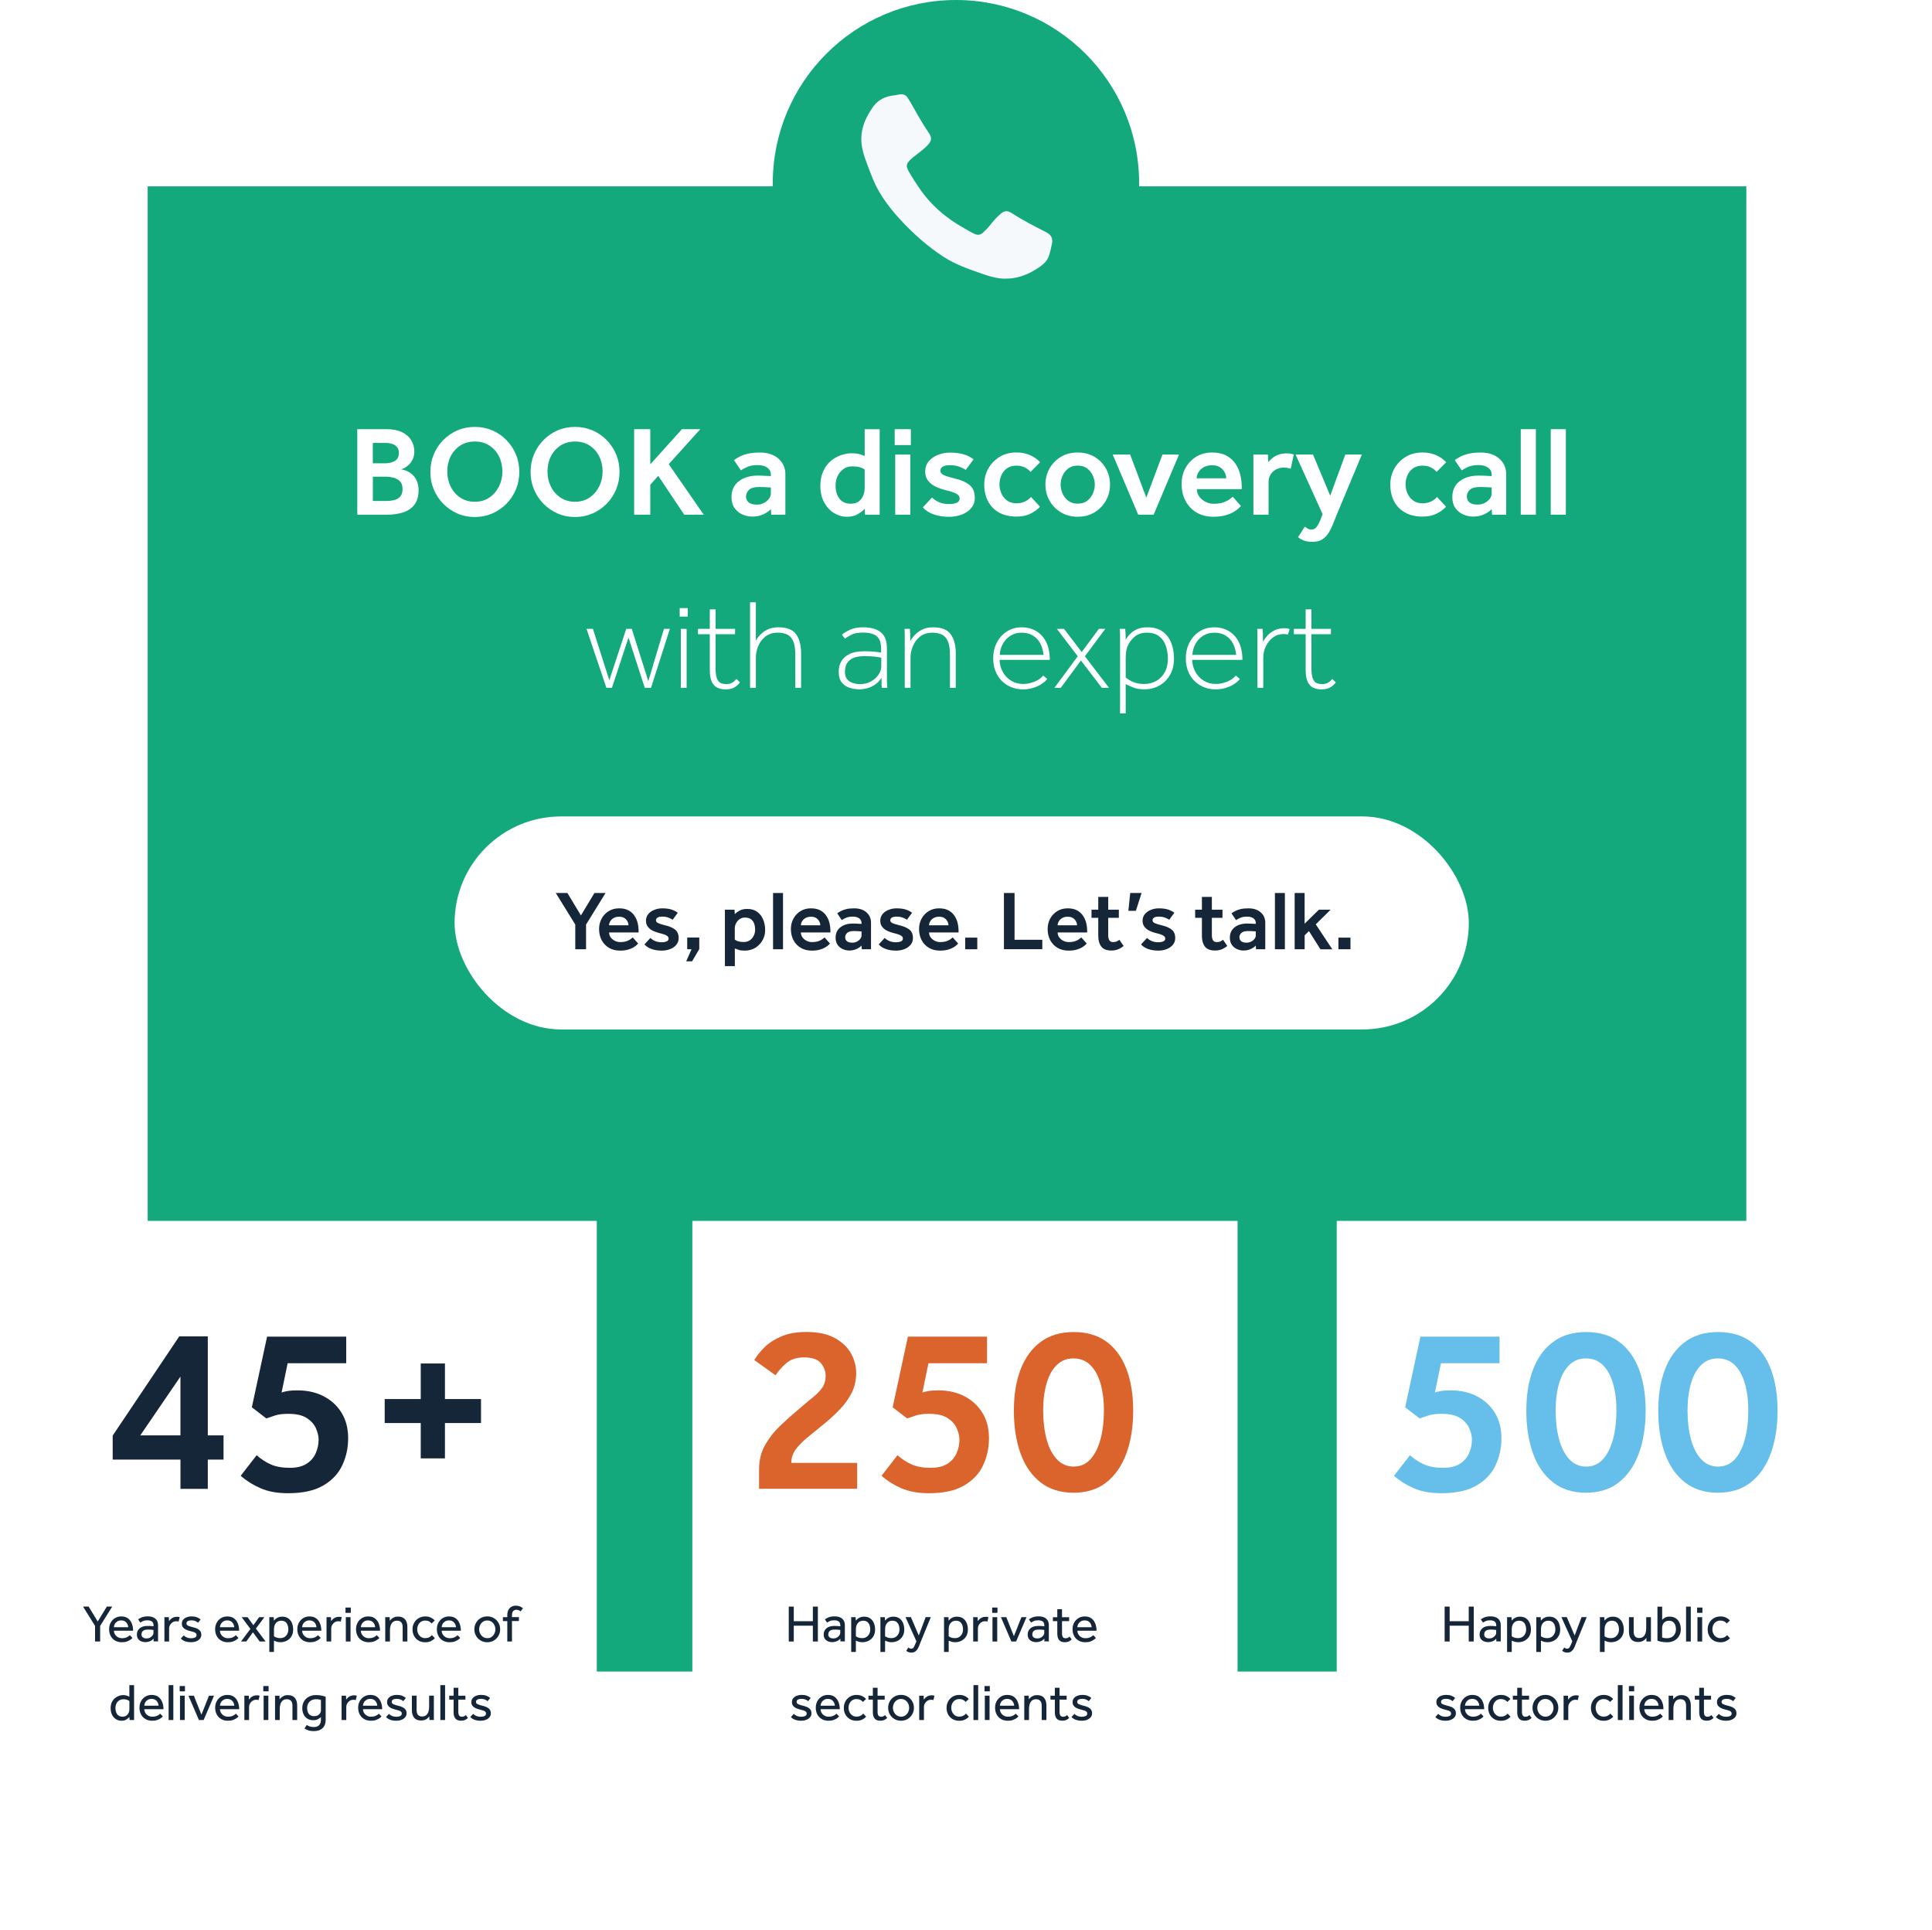 <?xml version="1.0" encoding="UTF-8"?><svg id="Layer_2" xmlns="http://www.w3.org/2000/svg" xmlns:xlink="http://www.w3.org/1999/xlink" viewBox="0 0 598 597.3"><defs><filter id="drop-shadow-1" filterUnits="userSpaceOnUse"><feOffset dx="7" dy="7"/><feGaussianBlur result="blur" stdDeviation="5"/><feFlood flood-color="#010101" flood-opacity=".25"/><feComposite in2="blur" operator="in"/><feComposite in="SourceGraphic"/></filter><filter id="drop-shadow-2" filterUnits="userSpaceOnUse"><feOffset dx="7" dy="7"/><feGaussianBlur result="blur-2" stdDeviation="5"/><feFlood flood-color="#010101" flood-opacity=".25"/><feComposite in2="blur-2" operator="in"/><feComposite in="SourceGraphic"/></filter><filter id="drop-shadow-3" filterUnits="userSpaceOnUse"><feOffset dx="7" dy="7"/><feGaussianBlur result="blur-3" stdDeviation="5"/><feFlood flood-color="#010101" flood-opacity=".25"/><feComposite in2="blur-3" operator="in"/><feComposite in="SourceGraphic"/></filter><filter id="outer-glow-4" filterUnits="userSpaceOnUse"><feOffset dx="0" dy="0"/><feGaussianBlur result="blur-4" stdDeviation="5"/><feFlood flood-color="#000" flood-opacity=".75"/><feComposite in2="blur-4" operator="in"/><feComposite in="SourceGraphic"/></filter></defs><g id="Title_Page_Content"><g><rect x="45.71" y="57.67" width="494.82" height="459.63" style="fill:#13a97d;"/><rect x="8.96" y="370.83" width="168.76" height="203.79" style="fill:#fff; filter:url(#drop-shadow-1);"/><g><path d="M110.59,159.28v-26.46h9.08c1.88,0,3.45,.3,4.72,.91s2.23,1.43,2.88,2.48c.65,1.04,.97,2.21,.97,3.51,0,.92-.17,1.73-.5,2.42-.33,.69-.73,1.25-1.21,1.7-.48,.45-.95,.79-1.41,1.03-.46,.24-.83,.36-1.09,.36,.48,.05,1.03,.2,1.67,.44,.63,.24,1.24,.61,1.83,1.11,.58,.5,1.06,1.16,1.45,1.97,.38,.81,.58,1.79,.58,2.96,0,1.88-.43,3.38-1.29,4.49-.86,1.11-2.04,1.91-3.53,2.38-1.49,.48-3.18,.71-5.06,.71h-9.08Zm4.8-15.91h4.05c1,0,1.92-.24,2.76-.71s1.25-1.31,1.25-2.5c0-.82-.21-1.45-.62-1.88-.41-.44-.92-.75-1.53-.93-.61-.18-1.23-.28-1.86-.28h-4.05v6.31Zm0,11.66h4.24c.48,0,1-.03,1.57-.1,.57-.07,1.11-.22,1.63-.46s.94-.61,1.27-1.11c.33-.5,.5-1.18,.5-2.02,0-1.06-.27-1.86-.81-2.4-.54-.54-1.2-.91-1.96-1.11-.77-.2-1.49-.3-2.18-.3h-4.24v7.5Z" style="fill:#fff;"/><path d="M146.97,160c-1.93,0-3.73-.36-5.39-1.09s-3.13-1.73-4.38-3.01c-1.26-1.28-2.24-2.76-2.94-4.44-.7-1.68-1.05-3.48-1.05-5.42s.35-3.74,1.05-5.41c.7-1.68,1.68-3.16,2.94-4.44,1.26-1.28,2.72-2.28,4.38-3s3.46-1.07,5.39-1.07,3.73,.36,5.4,1.07,3.13,1.71,4.38,3c1.26,1.28,2.23,2.76,2.94,4.44,.7,1.68,1.05,3.48,1.05,5.41s-.35,3.74-1.05,5.42c-.7,1.68-1.68,3.16-2.94,4.44-1.26,1.28-2.72,2.29-4.38,3.01s-3.46,1.09-5.4,1.09Zm0-4.72c1.75,0,3.25-.44,4.52-1.31,1.27-.87,2.25-2.02,2.96-3.43,.7-1.41,1.05-2.96,1.05-4.62s-.34-3.24-1.03-4.64c-.69-1.4-1.67-2.53-2.96-3.37-1.28-.85-2.8-1.27-4.54-1.27s-3.26,.42-4.54,1.27c-1.28,.85-2.27,1.97-2.96,3.37-.69,1.4-1.03,2.95-1.03,4.64s.34,3.21,1.03,4.62c.69,1.42,1.67,2.56,2.96,3.43,1.28,.87,2.8,1.31,4.54,1.31Z" style="fill:#fff;"/><path d="M177.99,160c-1.93,0-3.73-.36-5.39-1.09s-3.13-1.73-4.38-3.01c-1.26-1.28-2.24-2.76-2.94-4.44-.7-1.68-1.05-3.48-1.05-5.42s.35-3.74,1.05-5.41c.7-1.68,1.68-3.16,2.94-4.44,1.26-1.28,2.72-2.28,4.38-3s3.46-1.07,5.39-1.07,3.73,.36,5.4,1.07,3.13,1.71,4.38,3c1.26,1.28,2.23,2.76,2.94,4.44,.7,1.68,1.05,3.48,1.05,5.41s-.35,3.74-1.05,5.42c-.7,1.68-1.68,3.16-2.94,4.44-1.26,1.28-2.72,2.29-4.38,3.01s-3.46,1.09-5.4,1.09Zm0-4.72c1.75,0,3.25-.44,4.52-1.31,1.27-.87,2.25-2.02,2.96-3.43,.7-1.41,1.05-2.96,1.05-4.62s-.34-3.24-1.03-4.64c-.69-1.4-1.67-2.53-2.96-3.37-1.28-.85-2.8-1.27-4.54-1.27s-3.26,.42-4.54,1.27c-1.28,.85-2.27,1.97-2.96,3.37-.69,1.4-1.03,2.95-1.03,4.64s.34,3.21,1.03,4.62c.69,1.42,1.67,2.56,2.96,3.43,1.28,.87,2.8,1.31,4.54,1.31Z" style="fill:#fff;"/><path d="M196.28,159.28v-26.46h5v10.87l9.8-10.87h5.67l-9.76,10.83,10.83,15.63h-6.03l-8.05-12.02-2.46,2.74v9.28h-5Z" style="fill:#fff;"/><path d="M238.72,159.28l-.12-1.75c-.5,.61-1.28,1.15-2.32,1.63-1.04,.48-2.19,.71-3.43,.71-1.01,0-2-.21-3-.63-.99-.42-1.81-1.08-2.46-1.98-.65-.9-.97-2.04-.97-3.41,0-2.12,.75-3.75,2.26-4.92,1.51-1.16,3.48-1.75,5.91-1.75,.45,0,.99,.01,1.61,.04,.62,.03,1.42,.07,2.4,.12v-.44c0-.93-.37-1.65-1.11-2.18-.74-.53-1.71-.79-2.9-.79-1.32,0-2.38,.17-3.17,.52-.79,.34-1.5,.71-2.1,1.11l-2.14-3.17c.5-.37,1.1-.73,1.79-1.09,.69-.36,1.53-.65,2.54-.89,1-.24,2.25-.36,3.73-.36,2.38,0,4.28,.63,5.71,1.88,1.43,1.26,2.14,2.88,2.14,4.86v12.5h-4.36Zm-.12-6.59v-1.82c-.61-.05-1.27-.09-1.98-.12-.71-.03-1.26-.04-1.63-.04-1.51,0-2.57,.3-3.17,.89-.61,.59-.91,1.28-.91,2.04s.28,1.42,.85,1.86c.57,.45,1.41,.67,2.52,.67,.74,0,1.43-.16,2.08-.48,.65-.32,1.18-.74,1.61-1.27,.42-.53,.63-1.11,.63-1.75Z" style="fill:#fff;"/><path d="M267.76,159.28l-.12-1.82c-.48,.53-1.17,1.07-2.08,1.63-.91,.56-2.07,.83-3.47,.83s-2.64-.37-3.89-1.11c-1.24-.74-2.27-1.83-3.07-3.27-.81-1.44-1.21-3.18-1.21-5.22,0-1.45,.21-2.74,.63-3.85,.42-1.11,.95-2.04,1.59-2.78,.71-.85,1.51-1.51,2.38-2,.87-.49,1.73-.85,2.58-1.07,.85-.22,1.57-.34,2.18-.34,.82,0,1.46,.03,1.92,.1,.46,.07,.87,.16,1.23,.28,.36,.12,.76,.27,1.21,.46v-8.29h4.64v26.46h-4.52Zm-.12-8.25v-5.71c-.82-.66-2.1-.99-3.85-.99-.9,0-1.66,.18-2.28,.54-.62,.36-1.16,.83-1.61,1.41-.85,1.11-1.27,2.46-1.27,4.05s.4,2.91,1.19,3.97c.79,1.06,1.94,1.59,3.45,1.59,1.08,0,1.94-.25,2.58-.75,.63-.5,1.09-1.13,1.37-1.88,.28-.75,.42-1.49,.42-2.2Z" style="fill:#fff;"/><path d="M276.93,137.74v-4.92h5v4.92h-5Zm.16,21.54v-18.61h4.68v18.61h-4.68Z" style="fill:#fff;"/><path d="M285.65,157.02l2.82-3.05c.58,.58,1.32,1.06,2.2,1.45,.89,.38,1.9,.58,3.04,.58,1,0,1.81-.14,2.42-.42,.61-.28,.91-.71,.91-1.29,0-.37-.11-.69-.34-.97-.22-.28-.67-.56-1.33-.83-.66-.28-1.68-.58-3.05-.89-.82-.21-1.69-.53-2.62-.95-.93-.42-1.71-1.02-2.36-1.8-.65-.78-.97-1.77-.97-2.96s.38-2.3,1.13-3.17,1.72-1.53,2.9-1.98c1.18-.45,2.39-.67,3.63-.67,1.64,0,3.04,.17,4.21,.52,1.16,.34,2.2,.86,3.09,1.55l-2.42,3.29c-.5-.37-1.17-.71-2-1.01-.83-.3-1.79-.46-2.88-.46s-1.85,.17-2.3,.5c-.45,.33-.67,.73-.67,1.21,0,.58,.36,1.04,1.09,1.37,.73,.33,1.86,.68,3.39,1.05,1.88,.42,3.38,1.08,4.5,1.96,1.12,.89,1.69,2.23,1.69,4.03,0,1.19-.36,2.23-1.09,3.11-.73,.89-1.69,1.57-2.9,2.04s-2.53,.71-3.99,.71c-1.72,0-3.29-.24-4.7-.73-1.42-.49-2.55-1.21-3.39-2.16Z" style="fill:#fff;"/><path d="M319.13,153.81l2.78,3.01c-.87,.93-1.91,1.67-3.11,2.22s-2.58,.83-4.15,.83c-2.12,0-3.92-.42-5.42-1.25s-2.63-2-3.41-3.49c-.78-1.49-1.17-3.22-1.17-5.18,0-1.8,.42-3.45,1.27-4.96,.85-1.51,2.02-2.71,3.51-3.61,1.49-.9,3.23-1.35,5.22-1.35,1.51,0,2.88,.27,4.13,.81,1.24,.54,2.3,1.28,3.17,2.2l-2.98,3.01c-.5-.61-1.12-1.08-1.84-1.43-.73-.34-1.55-.52-2.48-.52-1.19,0-2.18,.28-2.96,.83-.78,.56-1.36,1.28-1.75,2.16-.38,.89-.58,1.83-.58,2.84,0,.93,.19,1.84,.58,2.74,.38,.9,.97,1.64,1.75,2.22,.78,.58,1.76,.87,2.96,.87,.93,0,1.78-.18,2.56-.54,.78-.36,1.42-.84,1.92-1.45Z" style="fill:#fff;"/><path d="M323.58,149.96c0-1.8,.42-3.45,1.27-4.96,.85-1.51,2.02-2.71,3.51-3.61,1.49-.9,3.23-1.35,5.22-1.35s3.72,.45,5.22,1.35c1.49,.9,2.66,2.1,3.51,3.61,.85,1.51,1.27,3.16,1.27,4.96s-.42,3.45-1.27,4.96c-.85,1.51-2.02,2.72-3.51,3.63s-3.23,1.37-5.22,1.37-3.72-.46-5.22-1.37c-1.5-.91-2.67-2.12-3.51-3.63-.85-1.51-1.27-3.16-1.27-4.96Zm10,5.91c1.19,0,2.18-.3,2.96-.91,.78-.61,1.36-1.37,1.75-2.28,.38-.91,.58-1.82,.58-2.72s-.19-1.8-.58-2.7c-.38-.9-.97-1.65-1.75-2.26-.78-.61-1.77-.91-2.96-.91s-2.17,.3-2.96,.91c-.78,.61-1.36,1.36-1.75,2.26-.38,.9-.58,1.8-.58,2.7s.19,1.81,.58,2.72c.38,.91,.96,1.67,1.75,2.28,.78,.61,1.77,.91,2.96,.91Z" style="fill:#fff;"/><path d="M352.3,159.28l-7.89-18.61h5.4l5,13.33,5-13.33h5.12l-7.85,18.61h-4.76Z" style="fill:#fff;"/><path d="M381.57,153.73l2.54,2.86c-.08,.08-.3,.3-.65,.65-.36,.36-.87,.74-1.55,1.15-.67,.41-1.53,.77-2.58,1.07-1.04,.3-2.29,.46-3.75,.46-1.98,0-3.71-.43-5.18-1.29s-2.61-2.06-3.43-3.59c-.82-1.53-1.23-3.29-1.23-5.28,0-1.82,.4-3.47,1.21-4.94,.81-1.47,1.92-2.63,3.33-3.49,1.42-.86,3.05-1.29,4.9-1.29,1.72,0,3.16,.3,4.32,.91,1.16,.61,2.1,1.42,2.82,2.44,.71,1.02,1.23,2.16,1.55,3.43s.48,2.57,.48,3.89v.67h-13.88c0,.9,.26,1.69,.77,2.36s1.17,1.2,1.96,1.59c.79,.38,1.6,.58,2.42,.58,1.22,0,2.22-.14,3.01-.42,.79-.28,1.43-.59,1.9-.93,.48-.34,.82-.62,1.03-.83Zm-11.15-5.71h9.12c0-.63-.17-1.26-.5-1.88-.33-.62-.81-1.14-1.45-1.55-.63-.41-1.44-.61-2.42-.61-1.03,0-1.9,.21-2.6,.61-.7,.41-1.24,.93-1.61,1.55-.37,.62-.56,1.25-.56,1.88Z" style="fill:#fff;"/><path d="M387.96,159.28v-18.61h4.48l.12,2.34c.29-.37,.68-.76,1.17-1.17,.49-.41,1.1-.77,1.83-1.07,.73-.3,1.59-.46,2.6-.46,.45,0,.85,.03,1.21,.08,.36,.05,.72,.15,1.09,.28l-.95,4.4c-.63-.24-1.35-.36-2.14-.36-1.3,0-2.41,.41-3.33,1.23-.93,.82-1.39,1.92-1.39,3.29v10.04h-4.68Z" style="fill:#fff;"/><path d="M401.77,166.26l2.1-3.29c.26,.21,.56,.42,.87,.61,.32,.2,.71,.3,1.19,.3,.63,0,1.16-.26,1.59-.79,.42-.53,.85-1.35,1.27-2.46l.59-1.51-8.37-18.45h5.4l5.32,12.73,4.68-12.73h5.12l-7.78,18.61c-.37,.9-.75,1.84-1.13,2.84-.38,.99-.83,1.9-1.35,2.74-.52,.83-1.17,1.51-1.96,2.04-.79,.53-1.81,.79-3.05,.79-1.06,0-1.94-.13-2.64-.4-.7-.26-1.32-.61-1.84-1.03Z" style="fill:#fff;"/><path d="M444.81,153.81l2.78,3.01c-.87,.93-1.91,1.67-3.11,2.22-1.2,.56-2.58,.83-4.15,.83-2.12,0-3.92-.42-5.42-1.25s-2.63-2-3.41-3.49c-.78-1.49-1.17-3.22-1.17-5.18,0-1.8,.42-3.45,1.27-4.96,.85-1.51,2.02-2.71,3.51-3.61,1.49-.9,3.23-1.35,5.22-1.35,1.51,0,2.88,.27,4.13,.81,1.24,.54,2.3,1.28,3.17,2.2l-2.97,3.01c-.5-.61-1.12-1.08-1.84-1.43-.73-.34-1.55-.52-2.48-.52-1.19,0-2.18,.28-2.96,.83-.78,.56-1.36,1.28-1.75,2.16-.38,.89-.58,1.83-.58,2.84,0,.93,.19,1.84,.58,2.74,.38,.9,.97,1.64,1.75,2.22,.78,.58,1.77,.87,2.96,.87,.93,0,1.78-.18,2.56-.54,.78-.36,1.42-.84,1.92-1.45Z" style="fill:#fff;"/><path d="M461.83,159.28l-.12-1.75c-.5,.61-1.28,1.15-2.32,1.63-1.04,.48-2.19,.71-3.43,.71-1.01,0-2-.21-3-.63-.99-.42-1.81-1.08-2.46-1.98-.65-.9-.97-2.04-.97-3.41,0-2.12,.75-3.75,2.26-4.92,1.51-1.16,3.48-1.75,5.91-1.75,.45,0,.99,.01,1.61,.04,.62,.03,1.42,.07,2.4,.12v-.44c0-.93-.37-1.65-1.11-2.18-.74-.53-1.71-.79-2.9-.79-1.32,0-2.38,.17-3.17,.52-.79,.34-1.49,.71-2.1,1.11l-2.14-3.17c.5-.37,1.1-.73,1.79-1.09,.69-.36,1.53-.65,2.54-.89,1-.24,2.25-.36,3.73-.36,2.38,0,4.28,.63,5.71,1.88,1.43,1.26,2.14,2.88,2.14,4.86v12.5h-4.36Zm-.12-6.59v-1.82c-.61-.05-1.27-.09-1.98-.12-.71-.03-1.26-.04-1.63-.04-1.51,0-2.57,.3-3.17,.89-.61,.59-.91,1.28-.91,2.04s.28,1.42,.85,1.86c.57,.45,1.41,.67,2.52,.67,.74,0,1.43-.16,2.08-.48,.65-.32,1.18-.74,1.61-1.27,.42-.53,.63-1.11,.63-1.75Z" style="fill:#fff;"/><path d="M470.71,159.28v-26.46h4.68v26.46h-4.68Z" style="fill:#fff;"/><path d="M479.99,159.28v-26.46h4.68v26.46h-4.68Z" style="fill:#fff;"/><path d="M187.69,212.86l-6.15-18.25h1.98l5.08,15.91,5.24-15.91h1.71l5.12,16.19,4.84-16.19h1.83l-5.83,18.25h-1.94l-5.04-15.55-5.12,15.55h-1.71Z" style="fill:#fff;"/><path d="M210.38,190.81v-2.62h2.5v2.62h-2.5Zm.36,22.06v-18.25h1.79v18.25h-1.79Z" style="fill:#fff;"/><path d="M219.7,207.27v-10.99h-3.65v-1.67h3.65v-6.03h1.79v6.03h6.03v1.67h-6.03v10.55c0,1.43,.15,2.49,.44,3.19,.29,.7,.68,1.16,1.17,1.37,.49,.21,1.05,.32,1.69,.32s1.23-.12,1.71-.36c.48-.24,.95-.65,1.43-1.23l1.11,1.07c-.53,.69-1.13,1.22-1.81,1.59-.67,.37-1.55,.56-2.64,.56-.95,0-1.8-.17-2.54-.52-.74-.34-1.32-.95-1.73-1.82s-.62-2.12-.62-3.73Z" style="fill:#fff;"/><path d="M232.16,212.86v-26.46h1.79v11.86c.29-.56,.73-1.15,1.33-1.79,.59-.63,1.36-1.18,2.28-1.65,.93-.46,2.06-.69,3.41-.69,2.59,0,4.4,.72,5.44,2.16,1.03,1.44,1.55,3.39,1.55,5.85v10.71h-1.79v-10.12c0-1.82-.21-3.24-.63-4.24-.42-1-1.04-1.71-1.84-2.1s-1.79-.6-2.96-.6c-1.53,0-2.8,.4-3.81,1.19s-1.75,1.78-2.24,2.96c-.49,1.18-.73,2.35-.73,3.51v9.4h-1.79Z" style="fill:#fff;"/><path d="M274.64,212.86h-1.71c-.03-.37-.05-.79-.06-1.25-.01-.46-.02-1.06-.02-1.81-.63,.93-1.35,1.65-2.14,2.16-.79,.52-1.6,.87-2.42,1.07-.82,.2-1.57,.3-2.26,.3-1.01,0-2-.15-3-.46-.99-.3-1.81-.85-2.46-1.65-.65-.79-.97-1.9-.97-3.33,0-1.19,.26-2.26,.79-3.21,.53-.95,1.38-1.71,2.54-2.28,1.16-.57,2.7-.85,4.6-.85,1.11,0,2.1,.04,2.98,.12,.87,.08,1.61,.17,2.22,.28v-1.03c0-2.01-.48-3.37-1.43-4.09s-2.33-1.07-4.12-1.07c-1.51,0-2.71,.22-3.59,.65s-1.57,.85-2.04,1.25l-.95-1.23c.5-.48,1.32-.98,2.44-1.51,1.12-.53,2.49-.79,4.11-.79,2.35,0,4.17,.5,5.45,1.51,1.28,1.01,1.92,2.67,1.92,5v9.9c0,.46,.01,.87,.04,1.21l.08,1.11Zm-1.86-6.74v-2.58c-.56-.13-1.25-.24-2.08-.34-.83-.09-1.9-.14-3.19-.14s-2.42,.17-3.21,.5c-.79,.33-1.4,.75-1.8,1.25-.41,.5-.67,1.03-.79,1.59-.12,.56-.18,1.06-.18,1.51,0,1.32,.44,2.29,1.33,2.9,.89,.61,2.02,.91,3.39,.91,1.22,0,2.31-.27,3.29-.81,.98-.54,1.77-1.24,2.36-2.1,.59-.86,.89-1.75,.89-2.68Z" style="fill:#fff;"/><path d="M280.04,212.86v-16.66c0-.48-.03-1-.08-1.59h1.67c.05,.58,.09,1.1,.1,1.57,.01,.46,.02,1.21,.02,2.24,.29-.56,.73-1.16,1.31-1.82,.58-.66,1.35-1.24,2.3-1.73,.95-.49,2.12-.73,3.49-.73,2.59,0,4.4,.72,5.43,2.16,1.03,1.44,1.55,3.39,1.55,5.85v10.71h-1.79v-10.12c0-1.82-.21-3.24-.63-4.24-.42-1-1.04-1.71-1.84-2.1s-1.79-.6-2.96-.6c-1.53,0-2.8,.4-3.81,1.19s-1.75,1.78-2.24,2.96c-.49,1.18-.73,2.35-.73,3.51v9.4h-1.79Z" style="fill:#fff;"/><path d="M322.88,209.06l1.27,1.07c-.79,.98-1.87,1.76-3.23,2.34-1.36,.58-2.76,.87-4.18,.87-1.8,0-3.41-.4-4.82-1.21-1.42-.81-2.52-1.94-3.31-3.39-.79-1.45-1.19-3.12-1.19-5,0-1.77,.37-3.39,1.11-4.84,.74-1.45,1.78-2.61,3.11-3.47,1.33-.86,2.86-1.29,4.58-1.29s3.16,.38,4.48,1.15c1.32,.77,2.36,1.9,3.11,3.39,.75,1.49,1.13,3.34,1.13,5.53h-15.55c.05,1.38,.39,2.62,1.01,3.75,.62,1.12,1.47,2.02,2.56,2.7,1.08,.67,2.34,1.01,3.77,1.01,1.14,0,2.29-.24,3.47-.71,1.18-.48,2.07-1.11,2.68-1.9Zm-13.45-6.39h13.57c-.24-2.22-.96-3.92-2.16-5.1-1.2-1.18-2.74-1.77-4.62-1.77-1.3,0-2.44,.31-3.43,.93-.99,.62-1.78,1.45-2.36,2.48-.58,1.03-.91,2.18-.99,3.45Z" style="fill:#fff;"/><path d="M326.37,212.86l7.22-9.76-6.47-8.49h2.22l5.47,7.18,5.32-7.18h1.98l-6.31,8.49,7.46,9.76h-2.22l-6.47-8.45-6.23,8.45h-1.98Z" style="fill:#fff;"/><path d="M346.68,220.8v-24.6c0-.48-.03-1-.08-1.59h1.67c.05,.56,.09,1.04,.12,1.47,.03,.42,.04,1.06,.04,1.9,.13-.24,.35-.56,.65-.97,.3-.41,.71-.84,1.23-1.29,.52-.45,1.18-.83,1.98-1.13,.81-.3,1.77-.46,2.88-.46,1.88,0,3.42,.43,4.64,1.29,1.22,.86,2.12,2.02,2.7,3.49,.58,1.47,.87,3.11,.87,4.94s-.4,3.56-1.21,4.98c-.81,1.42-1.9,2.52-3.29,3.31s-2.97,1.19-4.74,1.19c-1.3,0-2.41-.19-3.33-.56-.93-.37-1.72-.73-2.38-1.07v9.08h-1.75Zm1.75-16.82v5.71c.24,.19,.6,.44,1.09,.75s1.12,.6,1.88,.85c.77,.25,1.68,.38,2.74,.38,1.35,0,2.58-.3,3.69-.91,1.11-.61,2-1.49,2.66-2.66,.66-1.16,.99-2.58,.99-4.24,0-1.43-.21-2.76-.63-3.99-.42-1.23-1.11-2.21-2.06-2.96-.95-.74-2.22-1.11-3.81-1.11s-2.88,.44-3.89,1.33c-1.01,.89-1.73,1.92-2.18,3.11-.19,.48-.31,1.04-.38,1.71-.07,.66-.1,1.34-.1,2.02Z" style="fill:#fff;"/><path d="M382.51,209.06l1.27,1.07c-.79,.98-1.87,1.76-3.23,2.34-1.36,.58-2.76,.87-4.19,.87-1.8,0-3.41-.4-4.82-1.21s-2.52-1.94-3.31-3.39c-.79-1.45-1.19-3.12-1.19-5,0-1.77,.37-3.39,1.11-4.84,.74-1.45,1.78-2.61,3.11-3.47,1.33-.86,2.86-1.29,4.58-1.29s3.16,.38,4.48,1.15c1.32,.77,2.36,1.9,3.11,3.39,.75,1.49,1.13,3.34,1.13,5.53h-15.55c.05,1.38,.39,2.62,1.01,3.75,.62,1.12,1.47,2.02,2.56,2.7,1.08,.67,2.34,1.01,3.77,1.01,1.14,0,2.29-.24,3.47-.71,1.18-.48,2.07-1.11,2.68-1.9Zm-13.45-6.39h13.57c-.24-2.22-.96-3.92-2.16-5.1-1.2-1.18-2.74-1.77-4.62-1.77-1.3,0-2.44,.31-3.43,.93-.99,.62-1.78,1.45-2.36,2.48-.58,1.03-.91,2.18-.99,3.45Z" style="fill:#fff;"/><path d="M389.21,212.86v-16.66c0-.48-.03-1-.08-1.59h1.67c.05,.58,.09,1.14,.1,1.67,.01,.53,.02,1.31,.02,2.34,.29-.56,.71-1.16,1.27-1.8,.56-.65,1.28-1.21,2.18-1.69,.9-.48,2-.71,3.29-.71,.58,0,1.08,.09,1.51,.28l-.52,1.71c-.18-.08-.4-.13-.65-.16-.25-.03-.48-.04-.69-.04-1.24,0-2.34,.36-3.29,1.07-.95,.71-1.69,1.63-2.22,2.76-.53,1.12-.79,2.29-.79,3.51v9.32h-1.79Z" style="fill:#fff;"/><path d="M404.13,207.27v-10.99h-3.65v-1.67h3.65v-6.03h1.79v6.03h6.03v1.67h-6.03v10.55c0,1.43,.14,2.49,.44,3.19,.29,.7,.68,1.16,1.17,1.37,.49,.21,1.05,.32,1.69,.32s1.23-.12,1.71-.36c.48-.24,.95-.65,1.43-1.23l1.11,1.07c-.53,.69-1.13,1.22-1.81,1.59-.67,.37-1.55,.56-2.64,.56-.95,0-1.8-.17-2.54-.52-.74-.34-1.32-.95-1.73-1.82s-.61-2.12-.61-3.73Z" style="fill:#fff;"/></g><g><path d="M34.88,451.7v-7.42l20.6-30.71h8.84v30.64h4.87v7.49h-4.87v9.06h-8.46v-9.06h-20.97Zm8.54-7.49h12.43v-18.2l-12.43,18.2Z" style="fill:#142638;"/><path d="M74.5,456.72l4.94-6.37c1.35,1.2,2.81,2.15,4.38,2.85,1.57,.7,3.53,1.05,5.88,1.05,2.15,0,3.87-.41,5.17-1.24,1.3-.82,2.25-1.91,2.85-3.26,.6-1.35,.9-2.77,.9-4.27,0-1-.26-2.12-.79-3.37-.52-1.25-1.46-2.32-2.81-3.22-1.35-.9-3.27-1.35-5.77-1.35-1.7,0-3.05,.16-4.04,.49-1,.33-1.92,.64-2.77,.94l-4.49-3.45,4.72-21.87h24.49v8.24h-18.13l-1.87,9.06c.35-.15,.95-.3,1.8-.45,.85-.15,1.87-.22,3.07-.22,3.1,0,5.82,.61,8.17,1.84,2.35,1.22,4.19,2.93,5.54,5.13,1.35,2.2,2.02,4.82,2.02,7.86s-.6,5.72-1.8,8.31c-1.2,2.6-3.16,4.69-5.88,6.29-2.72,1.6-6.36,2.4-10.9,2.4-3.35,0-6.19-.51-8.54-1.54-2.35-1.02-4.39-2.31-6.14-3.86Z" style="fill:#142638;"/><path d="M119.07,440.39v-7.42h11.16v-11.01h7.49v11.01h11.16v7.42h-11.16v10.94h-7.49v-10.94h-11.16Z" style="fill:#142638;"/></g><g><path d="M29.42,508v-4.83l-3.72-5.98h1.73l2.82,4.62,2.82-4.62h1.67l-3.74,5.98v4.83h-1.57Z" style="fill:#142638;"/><path d="M40.17,506.03l.83,.87c-.11,.13-.3,.3-.58,.51s-.65,.4-1.09,.57c-.45,.17-.99,.25-1.63,.25-.78,0-1.46-.17-2.06-.51s-1.05-.81-1.38-1.43c-.33-.61-.49-1.31-.49-2.11,0-.73,.16-1.4,.48-1.99,.32-.59,.76-1.07,1.33-1.42,.57-.35,1.22-.53,1.95-.53,.87,0,1.58,.21,2.12,.63,.54,.42,.93,.97,1.18,1.64,.25,.67,.37,1.39,.37,2.15h-5.94c.01,.44,.13,.84,.36,1.19,.23,.35,.53,.63,.9,.83,.37,.2,.78,.3,1.21,.3,.64,0,1.16-.11,1.58-.32,.42-.22,.71-.43,.88-.63Zm-4.92-2.45h4.44c-.04-.58-.25-1.08-.62-1.49-.37-.41-.89-.62-1.55-.62-.46,0-.86,.1-1.2,.31-.33,.21-.59,.47-.77,.79-.18,.32-.28,.66-.3,1.01Z" style="fill:#142638;"/><path d="M47.55,508l-.03-.91c-.27,.37-.64,.65-1.11,.83-.47,.19-.94,.28-1.42,.28-.41,0-.82-.08-1.22-.23-.41-.15-.74-.4-1-.74-.26-.35-.4-.8-.4-1.38,0-.81,.29-1.46,.86-1.94s1.39-.73,2.45-.73c.24,0,.48,0,.74,.02,.25,.02,.48,.03,.69,.05s.34,.03,.41,.04v-.28c0-.56-.17-.96-.51-1.21-.34-.24-.8-.36-1.38-.36s-1.01,.08-1.35,.23c-.34,.16-.62,.32-.85,.48l-.68-.99c.27-.22,.64-.43,1.12-.63,.48-.2,1.12-.31,1.93-.31,.96,0,1.72,.23,2.28,.7,.56,.47,.84,1.14,.84,2v4.66c0,.11,0,.24,.02,.39h-1.36Zm-.05-2.7v-.86c-.05-.02-.18-.04-.37-.06-.19-.02-.41-.03-.66-.05-.24-.02-.48-.02-.7-.02-.54,0-.95,.08-1.24,.23s-.48,.35-.58,.58-.15,.46-.15,.69c0,.4,.14,.71,.42,.92,.28,.22,.67,.32,1.17,.32,.38,0,.73-.08,1.04-.25,.32-.17,.58-.39,.78-.66s.3-.56,.3-.86Z" style="fill:#142638;"/><path d="M52.35,508h-1.46v-7.06c0-.1,0-.25-.02-.47h1.39l.05,1.21c.12-.17,.28-.36,.49-.57,.21-.2,.48-.38,.8-.53,.32-.15,.71-.23,1.17-.23,.16,0,.31,.01,.45,.03,.13,.02,.26,.05,.38,.1l-.32,1.36c-.19-.08-.44-.11-.75-.11-.41,0-.78,.11-1.11,.32-.33,.21-.59,.49-.79,.83-.19,.35-.29,.73-.29,1.15v3.97Z" style="fill:#142638;"/><path d="M55.97,507.08l.89-.97c.27,.27,.59,.49,.97,.65,.38,.16,.82,.24,1.31,.24s.89-.08,1.21-.23,.49-.4,.49-.74c0-.24-.07-.43-.2-.57-.13-.14-.35-.27-.66-.38-.31-.11-.75-.23-1.3-.36-.39-.1-.77-.23-1.13-.4-.37-.17-.67-.4-.91-.7-.24-.3-.36-.68-.36-1.16s.14-.9,.43-1.23c.29-.33,.66-.59,1.11-.75,.45-.17,.93-.25,1.42-.25,.64,0,1.19,.08,1.65,.25,.46,.17,.86,.4,1.2,.7l-.79,1c-.23-.2-.51-.38-.85-.52s-.74-.21-1.19-.21-.84,.08-1.12,.23c-.28,.15-.42,.4-.42,.74,0,.32,.19,.56,.57,.72s.86,.31,1.46,.45c.48,.11,.9,.25,1.29,.43,.38,.18,.69,.42,.92,.72,.23,.3,.35,.7,.35,1.18s-.15,.92-.45,1.25c-.3,.34-.68,.6-1.16,.78-.48,.18-.99,.27-1.54,.27-1.43,0-2.49-.38-3.21-1.15Z" style="fill:#142638;"/><path d="M72.99,506.03l.83,.87c-.11,.13-.3,.3-.58,.51-.28,.21-.64,.4-1.09,.57-.45,.17-.99,.25-1.63,.25-.78,0-1.46-.17-2.06-.51s-1.06-.81-1.38-1.43c-.33-.61-.49-1.31-.49-2.11,0-.73,.16-1.4,.48-1.99,.32-.59,.76-1.07,1.33-1.42,.57-.35,1.22-.53,1.95-.53,.88,0,1.58,.21,2.12,.63,.54,.42,.93,.97,1.18,1.64s.37,1.39,.37,2.15h-5.94c.01,.44,.13,.84,.36,1.19,.23,.35,.53,.63,.9,.83,.37,.2,.77,.3,1.21,.3,.64,0,1.16-.11,1.58-.32,.42-.22,.71-.43,.88-.63Zm-4.92-2.45h4.44c-.04-.58-.25-1.08-.62-1.49-.37-.41-.88-.62-1.55-.62-.46,0-.86,.1-1.2,.31s-.59,.47-.77,.79c-.18,.32-.28,.66-.3,1.01Z" style="fill:#142638;"/><path d="M74.6,508l2.91-3.89-2.7-3.64h1.81l1.81,2.49,1.78-2.49h1.62l-2.62,3.53,3,4h-1.83l-2.09-2.85-2.06,2.85h-1.63Z" style="fill:#142638;"/><path d="M84.8,511.24h-1.44v-10.29c0-.1,0-.26-.02-.48h1.39l.05,1.07c.11-.14,.27-.3,.48-.49,.21-.19,.49-.36,.83-.51,.34-.15,.76-.23,1.25-.23,.78,0,1.42,.18,1.92,.55,.5,.37,.87,.85,1.12,1.46,.24,.6,.36,1.26,.36,1.96s-.12,1.27-.35,1.77c-.23,.5-.54,.91-.92,1.23-.38,.32-.79,.56-1.25,.71-.45,.16-.9,.23-1.34,.23-.51,0-.91-.05-1.21-.15-.3-.1-.59-.21-.88-.33v3.5Zm0-6.8v1.93c.17,.14,.42,.28,.75,.4s.73,.19,1.21,.19,.93-.12,1.3-.35c.37-.23,.66-.55,.87-.96,.21-.41,.32-.87,.32-1.38s-.07-.93-.22-1.34c-.15-.41-.38-.74-.7-.99-.32-.25-.76-.37-1.31-.37-.51,0-.95,.15-1.32,.44-.37,.29-.63,.71-.79,1.25-.04,.17-.07,.36-.09,.56-.02,.2-.02,.41-.02,.62Z" style="fill:#142638;"/><path d="M98.43,506.03l.83,.87c-.11,.13-.3,.3-.58,.51s-.65,.4-1.09,.57c-.45,.17-.99,.25-1.63,.25-.78,0-1.46-.17-2.06-.51s-1.05-.81-1.38-1.43c-.33-.61-.49-1.31-.49-2.11,0-.73,.16-1.4,.48-1.99,.32-.59,.76-1.07,1.33-1.42,.57-.35,1.22-.53,1.95-.53,.87,0,1.58,.21,2.12,.63,.54,.42,.93,.97,1.18,1.64,.25,.67,.37,1.39,.37,2.15h-5.94c.01,.44,.13,.84,.36,1.19,.23,.35,.53,.63,.9,.83,.37,.2,.78,.3,1.21,.3,.64,0,1.16-.11,1.58-.32,.42-.22,.71-.43,.88-.63Zm-4.92-2.45h4.44c-.04-.58-.25-1.08-.62-1.49-.37-.41-.89-.62-1.55-.62-.46,0-.86,.1-1.2,.31-.33,.21-.59,.47-.77,.79-.18,.32-.28,.66-.3,1.01Z" style="fill:#142638;"/><path d="M102.53,508h-1.46v-7.06c0-.1,0-.25-.02-.47h1.39l.05,1.21c.12-.17,.28-.36,.49-.57,.21-.2,.48-.38,.8-.53,.32-.15,.71-.23,1.17-.23,.16,0,.31,.01,.45,.03,.13,.02,.26,.05,.38,.1l-.32,1.36c-.19-.08-.44-.11-.75-.11-.41,0-.78,.11-1.11,.32-.33,.21-.59,.49-.79,.83-.19,.35-.29,.73-.29,1.15v3.97Z" style="fill:#142638;"/><path d="M106.94,499.13v-1.64h1.64v1.64h-1.64Zm.1,8.87v-7.53h1.46v7.53h-1.46Z" style="fill:#142638;"/><path d="M116.6,506.03l.83,.87c-.11,.13-.3,.3-.58,.51-.28,.21-.65,.4-1.09,.57-.45,.17-.99,.25-1.63,.25-.78,0-1.46-.17-2.06-.51s-1.06-.81-1.38-1.43c-.33-.61-.49-1.31-.49-2.11,0-.73,.16-1.4,.48-1.99,.32-.59,.76-1.07,1.33-1.42,.57-.35,1.22-.53,1.95-.53,.87,0,1.58,.21,2.12,.63,.54,.42,.93,.97,1.18,1.64s.37,1.39,.37,2.15h-5.94c.01,.44,.13,.84,.36,1.19,.23,.35,.53,.63,.9,.83,.37,.2,.77,.3,1.21,.3,.64,0,1.16-.11,1.58-.32,.42-.22,.71-.43,.88-.63Zm-4.92-2.45h4.44c-.04-.58-.25-1.08-.62-1.49-.37-.41-.89-.62-1.55-.62-.46,0-.86,.1-1.2,.31-.33,.21-.59,.47-.77,.79-.18,.32-.28,.66-.3,1.01Z" style="fill:#142638;"/><path d="M120.7,508h-1.46v-7.05c0-.1,0-.26-.02-.48h1.39l.05,1.13c.13-.18,.3-.38,.52-.57,.22-.2,.49-.37,.82-.52s.73-.22,1.19-.22c.98,0,1.71,.29,2.19,.87,.48,.58,.71,1.35,.71,2.32v4.52h-1.46v-4.4c0-.7-.15-1.22-.46-1.55-.31-.33-.73-.49-1.27-.49s-.99,.14-1.31,.43c-.32,.29-.55,.66-.69,1.11-.14,.45-.2,.92-.2,1.41v3.5Z" style="fill:#142638;"/><path d="M133.7,506.03l.89,.94c-.33,.38-.75,.68-1.25,.92-.5,.23-1.06,.35-1.7,.35-.81,0-1.51-.17-2.1-.52-.59-.35-1.04-.82-1.37-1.42-.32-.6-.49-1.29-.49-2.06,0-.73,.17-1.4,.5-2.01,.33-.6,.8-1.09,1.4-1.45,.6-.36,1.28-.54,2.05-.54,.64,0,1.2,.11,1.68,.34,.49,.23,.9,.53,1.25,.92l-.96,.92c-.23-.28-.5-.5-.83-.66-.32-.16-.71-.24-1.15-.24-.52,0-.96,.13-1.34,.38-.37,.25-.66,.59-.85,1-.19,.41-.29,.86-.29,1.34s.1,.9,.3,1.32c.2,.42,.48,.75,.85,1.01s.81,.39,1.33,.39c.44,0,.84-.08,1.19-.25,.35-.17,.64-.39,.87-.67Z" style="fill:#142638;"/><path d="M141.62,506.03l.83,.87c-.11,.13-.3,.3-.58,.51-.28,.21-.65,.4-1.09,.57-.45,.17-.99,.25-1.63,.25-.78,0-1.46-.17-2.06-.51s-1.06-.81-1.38-1.43c-.33-.61-.49-1.31-.49-2.11,0-.73,.16-1.4,.48-1.99,.32-.59,.76-1.07,1.33-1.42,.57-.35,1.22-.53,1.95-.53,.88,0,1.58,.21,2.12,.63,.54,.42,.93,.97,1.18,1.64s.37,1.39,.37,2.15h-5.94c.01,.44,.13,.84,.36,1.19,.23,.35,.53,.63,.9,.83,.37,.2,.77,.3,1.21,.3,.64,0,1.16-.11,1.58-.32,.42-.22,.71-.43,.88-.63Zm-4.92-2.45h4.44c-.04-.58-.25-1.08-.62-1.49-.37-.41-.88-.62-1.55-.62-.46,0-.86,.1-1.2,.31-.33,.21-.59,.47-.77,.79-.18,.32-.28,.66-.3,1.01Z" style="fill:#142638;"/><path d="M150.82,508.23c-.77,0-1.45-.18-2.06-.54-.6-.36-1.08-.85-1.42-1.46-.34-.61-.51-1.28-.51-2s.17-1.4,.51-2.01c.34-.6,.81-1.09,1.42-1.45,.61-.36,1.29-.54,2.06-.54s1.45,.18,2.05,.54c.6,.36,1.07,.84,1.42,1.45,.35,.6,.52,1.27,.52,2.01s-.17,1.39-.52,2c-.35,.61-.82,1.1-1.42,1.46-.6,.36-1.28,.54-2.05,.54Zm0-1.26c.53,0,.98-.13,1.35-.4,.37-.26,.66-.61,.86-1.03,.2-.42,.3-.86,.3-1.31s-.1-.89-.3-1.31c-.2-.42-.49-.76-.87-1.03-.38-.26-.83-.4-1.34-.4s-.97,.13-1.34,.4c-.38,.26-.67,.6-.87,1.02-.2,.42-.3,.86-.3,1.32s.1,.89,.31,1.3c.21,.42,.49,.76,.87,1.03,.37,.27,.82,.4,1.34,.4Z" style="fill:#142638;"/><path d="M157.02,508v-6.32h-1.36v-1.21h1.36v-.62c0-.68,.12-1.24,.37-1.67,.25-.43,.57-.75,.97-.96,.4-.21,.83-.31,1.28-.31,.4,0,.79,.06,1.17,.19,.38,.12,.74,.34,1.06,.64l-.73,.94c-.4-.33-.83-.5-1.28-.5-.42,0-.76,.14-1.01,.4-.25,.27-.38,.73-.38,1.39v.49h2.15v1.21h-2.15v6.32h-1.46Z" style="fill:#142638;"/><path d="M40.1,532.3l-.05-.96c-.08,.09-.21,.23-.41,.42-.2,.19-.47,.37-.8,.53-.33,.16-.74,.23-1.23,.23-.64,0-1.21-.16-1.72-.48-.51-.32-.91-.77-1.2-1.35-.29-.58-.44-1.27-.44-2.06,0-.71,.12-1.33,.36-1.84s.56-.93,.95-1.25c.39-.32,.81-.56,1.25-.72,.45-.16,.87-.23,1.27-.23s.76,.04,1.06,.13,.6,.21,.9,.36v-3.58h1.46v10.34c0,.16,0,.31,.02,.46h-1.42Zm-.05-3.17v-2.69c-.19-.16-.44-.3-.75-.41-.3-.11-.67-.16-1.1-.16-.7,0-1.29,.25-1.76,.74-.47,.5-.71,1.18-.71,2.04,0,.48,.08,.91,.24,1.31,.16,.4,.4,.72,.72,.95,.32,.23,.73,.35,1.23,.35s.92-.12,1.22-.35c.31-.23,.53-.52,.68-.85,.15-.33,.22-.65,.22-.94Z" style="fill:#142638;"/><path d="M49.57,530.32l.83,.87c-.11,.13-.3,.3-.58,.51-.28,.21-.65,.4-1.09,.57-.45,.17-.99,.25-1.63,.25-.78,0-1.46-.17-2.06-.51-.59-.34-1.06-.81-1.38-1.43-.33-.61-.49-1.31-.49-2.11,0-.73,.16-1.4,.48-1.99s.76-1.07,1.33-1.42c.57-.35,1.22-.53,1.95-.53,.87,0,1.58,.21,2.12,.63,.54,.42,.93,.97,1.18,1.64,.25,.67,.37,1.39,.37,2.15h-5.94c.01,.44,.13,.84,.36,1.19s.53,.63,.9,.83c.37,.2,.78,.3,1.21,.3,.64,0,1.16-.11,1.58-.32,.42-.22,.71-.43,.88-.63Zm-4.92-2.45h4.44c-.04-.58-.25-1.08-.62-1.49-.37-.41-.89-.62-1.55-.62-.46,0-.86,.1-1.2,.31-.33,.21-.59,.47-.77,.79-.18,.32-.28,.66-.3,1.01Z" style="fill:#142638;"/><path d="M52.19,532.3v-10.8h1.46v10.8h-1.46Z" style="fill:#142638;"/><path d="M55.61,523.42v-1.64h1.64v1.64h-1.64Zm.1,8.87v-7.53h1.46v7.53h-1.46Z" style="fill:#142638;"/><path d="M61.57,532.3l-3.24-7.53h1.67l2.35,5.88,2.33-5.88h1.57l-3.22,7.53h-1.46Z" style="fill:#142638;"/><path d="M73,530.32l.83,.87c-.11,.13-.3,.3-.58,.51-.28,.21-.65,.4-1.09,.57-.45,.17-.99,.25-1.63,.25-.78,0-1.46-.17-2.06-.51-.59-.34-1.06-.81-1.38-1.43-.33-.61-.49-1.31-.49-2.11,0-.73,.16-1.4,.48-1.99,.32-.59,.76-1.07,1.33-1.42,.57-.35,1.22-.53,1.95-.53,.88,0,1.58,.21,2.12,.63,.54,.42,.93,.97,1.18,1.64,.25,.67,.37,1.39,.37,2.15h-5.94c.01,.44,.13,.84,.36,1.19s.53,.63,.9,.83c.37,.2,.77,.3,1.21,.3,.64,0,1.16-.11,1.58-.32,.42-.22,.71-.43,.88-.63Zm-4.92-2.45h4.44c-.04-.58-.25-1.08-.62-1.49-.37-.41-.88-.62-1.55-.62-.46,0-.86,.1-1.2,.31-.33,.21-.59,.47-.77,.79-.18,.32-.28,.66-.3,1.01Z" style="fill:#142638;"/><path d="M77.1,532.3h-1.46v-7.06c0-.1,0-.25-.02-.47h1.39l.05,1.21c.12-.17,.28-.36,.49-.57,.21-.21,.48-.38,.8-.53,.32-.15,.71-.23,1.17-.23,.16,0,.31,.01,.45,.03,.14,.02,.26,.05,.38,.1l-.32,1.36c-.19-.08-.44-.11-.75-.11-.41,0-.78,.11-1.11,.32s-.59,.49-.79,.83c-.19,.35-.29,.73-.29,1.15v3.97Z" style="fill:#142638;"/><path d="M81.5,523.42v-1.64h1.64v1.64h-1.64Zm.1,8.87v-7.53h1.46v7.53h-1.46Z" style="fill:#142638;"/><path d="M86.59,532.3h-1.46v-7.05c0-.1,0-.26-.02-.48h1.39l.05,1.13c.13-.18,.3-.38,.52-.57,.21-.2,.49-.37,.82-.52,.33-.15,.73-.22,1.19-.22,.98,0,1.71,.29,2.19,.87,.47,.58,.71,1.35,.71,2.32v4.52h-1.46v-4.4c0-.7-.15-1.22-.46-1.55-.31-.33-.73-.49-1.27-.49s-.99,.14-1.31,.43-.55,.66-.69,1.11c-.13,.45-.2,.92-.2,1.41v3.5Z" style="fill:#142638;"/><path d="M94.26,534.9l.68-1.07c.25,.17,.55,.32,.92,.45,.36,.12,.8,.19,1.32,.19,.72,0,1.26-.2,1.62-.6s.53-.92,.53-1.57v-.92c-.1,.09-.24,.21-.44,.36-.19,.16-.45,.3-.75,.43-.31,.13-.69,.19-1.14,.19-.73,0-1.36-.16-1.87-.49-.51-.32-.9-.77-1.17-1.34-.26-.57-.4-1.21-.4-1.92,0-.78,.18-1.47,.53-2.08s.85-1.09,1.49-1.43c.64-.35,1.38-.52,2.22-.52,.6,0,1.17,.05,1.71,.16,.53,.11,.96,.23,1.29,.36v7.19c0,1.08-.32,1.92-.96,2.53-.64,.6-1.52,.91-2.66,.91-.77,0-1.38-.09-1.83-.26-.45-.17-.82-.36-1.1-.57Zm5.08-5.68v-3.13c-.1-.03-.26-.08-.49-.14-.23-.06-.58-.09-1.04-.09-.55,0-1.03,.12-1.44,.35-.41,.23-.73,.55-.96,.96-.23,.41-.35,.89-.35,1.43,0,.45,.07,.87,.22,1.25,.15,.38,.38,.68,.7,.91,.32,.23,.74,.34,1.25,.34s.89-.09,1.2-.28c.31-.18,.54-.42,.7-.7,.15-.29,.23-.59,.23-.9Z" style="fill:#142638;"/><path d="M107.19,532.3h-1.46v-7.06c0-.1,0-.25-.02-.47h1.39l.05,1.21c.12-.17,.28-.36,.49-.57,.21-.21,.48-.38,.8-.53,.32-.15,.71-.23,1.17-.23,.16,0,.31,.01,.45,.03,.13,.02,.26,.05,.38,.1l-.32,1.36c-.19-.08-.44-.11-.75-.11-.41,0-.78,.11-1.11,.32s-.59,.49-.79,.83c-.19,.35-.29,.73-.29,1.15v3.97Z" style="fill:#142638;"/><path d="M117.26,530.32l.83,.87c-.11,.13-.3,.3-.58,.51-.28,.21-.65,.4-1.09,.57-.45,.17-.99,.25-1.63,.25-.78,0-1.46-.17-2.06-.51-.59-.34-1.06-.81-1.38-1.43-.33-.61-.49-1.31-.49-2.11,0-.73,.16-1.4,.48-1.99s.76-1.07,1.33-1.42c.57-.35,1.22-.53,1.95-.53,.87,0,1.58,.21,2.12,.63,.54,.42,.93,.97,1.18,1.64,.25,.67,.37,1.39,.37,2.15h-5.94c0,.44,.13,.84,.36,1.19s.53,.63,.9,.83c.37,.2,.77,.3,1.21,.3,.64,0,1.16-.11,1.58-.32,.42-.22,.71-.43,.88-.63Zm-4.92-2.45h4.44c-.04-.58-.25-1.08-.62-1.49-.37-.41-.89-.62-1.55-.62-.46,0-.86,.1-1.2,.31-.33,.21-.59,.47-.77,.79-.18,.32-.28,.66-.3,1.01Z" style="fill:#142638;"/><path d="M119.49,531.37l.89-.97c.27,.27,.59,.49,.97,.65,.38,.16,.81,.24,1.31,.24s.89-.08,1.21-.23c.32-.16,.49-.4,.49-.74,0-.24-.06-.43-.19-.57-.13-.14-.35-.27-.66-.38s-.75-.23-1.3-.36c-.39-.1-.77-.23-1.13-.4-.37-.17-.67-.4-.91-.7s-.36-.68-.36-1.16,.14-.9,.43-1.23c.29-.33,.66-.59,1.11-.75,.45-.17,.93-.25,1.42-.25,.64,0,1.19,.08,1.65,.25,.46,.17,.86,.4,1.2,.7l-.79,1c-.23-.21-.51-.38-.85-.52s-.74-.21-1.19-.21-.84,.08-1.12,.23c-.28,.15-.42,.4-.42,.75,0,.32,.19,.56,.57,.72,.38,.16,.86,.31,1.46,.45,.47,.11,.9,.25,1.29,.43s.69,.42,.92,.72,.35,.7,.35,1.18-.15,.92-.45,1.25c-.3,.34-.68,.6-1.16,.78-.47,.18-.99,.27-1.54,.27-1.42,0-2.49-.38-3.21-1.15Z" style="fill:#142638;"/><path d="M127.49,529.28v-4.52h1.46v4.42c0,.7,.15,1.21,.44,1.54s.71,.49,1.26,.49,1-.15,1.31-.44c.31-.29,.54-.66,.67-1.11,.13-.45,.2-.92,.2-1.4v-3.5h1.46v7.07c0,.16,0,.31,.02,.46h-1.39l-.05-1.12c-.12,.17-.29,.36-.5,.56s-.49,.37-.82,.51c-.33,.14-.73,.21-1.19,.21-.98,0-1.71-.29-2.17-.86s-.7-1.34-.7-2.32Z" style="fill:#142638;"/><path d="M136.3,532.3v-10.8h1.46v10.8h-1.46Z" style="fill:#142638;"/><path d="M140.4,529.83v-3.85h-1.36v-1.21h1.36v-2.46h1.46v2.46h2.2v1.21h-2.2v3.71c0,.6,.09,1.02,.28,1.25,.19,.23,.46,.34,.8,.34,.28,0,.52-.04,.7-.13,.19-.09,.37-.22,.54-.39l.66,.89c-.31,.3-.63,.52-.96,.66-.33,.13-.72,.2-1.17,.2-.79,0-1.37-.22-1.75-.66s-.57-1.11-.57-2.02Z" style="fill:#142638;"/><path d="M145.56,531.37l.89-.97c.27,.27,.59,.49,.97,.65,.38,.16,.81,.24,1.31,.24s.89-.08,1.21-.23c.32-.16,.49-.4,.49-.74,0-.24-.06-.43-.19-.57-.13-.14-.35-.27-.66-.38-.31-.11-.74-.23-1.29-.36-.39-.1-.77-.23-1.13-.4-.37-.17-.67-.4-.91-.7-.24-.3-.36-.68-.36-1.16s.14-.9,.43-1.23c.29-.33,.66-.59,1.11-.75,.45-.17,.93-.25,1.42-.25,.64,0,1.19,.08,1.65,.25,.46,.17,.86,.4,1.2,.7l-.79,1c-.23-.21-.51-.38-.85-.52-.34-.14-.74-.21-1.19-.21s-.84,.08-1.12,.23c-.28,.15-.42,.4-.42,.75,0,.32,.19,.56,.57,.72,.38,.16,.86,.31,1.46,.45,.48,.11,.9,.25,1.29,.43,.38,.18,.69,.42,.92,.72,.23,.3,.35,.7,.35,1.18s-.15,.92-.45,1.25c-.3,.34-.68,.6-1.16,.78-.48,.18-.99,.27-1.54,.27-1.42,0-2.49-.38-3.21-1.15Z" style="fill:#142638;"/></g><rect x="207.3" y="370.83" width="168.76" height="203.79" style="fill:#fff; filter:url(#drop-shadow-2);"/><g><path d="M234.95,460.76v-5.92c0-2.9,.61-5.43,1.84-7.6,1.22-2.17,2.75-4.13,4.57-5.88,1.82-1.75,3.66-3.4,5.51-4.94,1.85-1.6,3.42-2.92,4.72-3.97,1.3-1.05,2.28-2.07,2.96-3.07,.67-1,1.01-2.2,1.01-3.6s-.48-2.63-1.42-3.86c-.95-1.22-2.72-1.84-5.32-1.84-2.3,0-4.15,.62-5.54,1.87-1.4,1.25-2.47,2.47-3.22,3.67l-6.59-4.72c.8-1.35,1.87-2.68,3.22-4.01,1.35-1.32,3.08-2.43,5.21-3.33,2.12-.9,4.68-1.35,7.68-1.35,3.6,0,6.53,.62,8.8,1.87,2.27,1.25,3.94,2.83,5.02,4.76,1.07,1.92,1.61,3.96,1.61,6.1s-.46,4.28-1.39,6.1c-.92,1.82-2.11,3.5-3.56,5.02-1.45,1.52-3,2.96-4.64,4.31-1.95,1.6-3.71,3.03-5.28,4.31-1.57,1.27-2.83,2.54-3.78,3.78-.95,1.25-1.42,2.67-1.42,4.27h20.37v8.01h-30.34Z" style="fill:#da642c;"/><path d="M272.85,456.72l4.94-6.37c1.35,1.2,2.81,2.15,4.38,2.85,1.57,.7,3.53,1.05,5.88,1.05,2.15,0,3.87-.41,5.17-1.24,1.3-.82,2.25-1.91,2.85-3.26,.6-1.35,.9-2.77,.9-4.27,0-1-.26-2.12-.79-3.37-.52-1.25-1.46-2.32-2.81-3.22-1.35-.9-3.27-1.35-5.77-1.35-1.7,0-3.05,.16-4.04,.49-1,.33-1.92,.64-2.77,.94l-4.49-3.45,4.72-21.87h24.49v8.24h-18.13l-1.87,9.06c.35-.15,.95-.3,1.8-.45,.85-.15,1.87-.22,3.07-.22,3.1,0,5.82,.61,8.17,1.84,2.35,1.22,4.19,2.93,5.54,5.13,1.35,2.2,2.02,4.82,2.02,7.86s-.6,5.72-1.8,8.31c-1.2,2.6-3.16,4.69-5.88,6.29-2.72,1.6-6.36,2.4-10.9,2.4-3.35,0-6.19-.51-8.54-1.54-2.35-1.02-4.39-2.31-6.14-3.86Z" style="fill:#da642c;"/><path d="M332.25,461.96c-4.04,0-7.44-1.07-10.19-3.22-2.75-2.15-4.81-5.13-6.18-8.95-1.37-3.82-2.06-8.23-2.06-13.22s.7-9.16,2.1-12.81c1.4-3.64,3.47-6.48,6.22-8.5,2.75-2.02,6.14-3.03,10.19-3.03s7.5,1.01,10.22,3.03c2.72,2.02,4.77,4.86,6.14,8.5,1.37,3.65,2.06,7.92,2.06,12.81s-.7,9.4-2.1,13.22c-1.4,3.82-3.46,6.8-6.18,8.95-2.72,2.15-6.13,3.22-10.22,3.22Zm.07-8.09c2.1,0,3.83-.76,5.21-2.28,1.37-1.52,2.41-3.6,3.11-6.22,.7-2.62,1.05-5.55,1.05-8.8s-.35-5.94-1.05-8.39c-.7-2.45-1.75-4.36-3.15-5.73-1.4-1.37-3.15-2.06-5.24-2.06s-3.77,.69-5.17,2.06c-1.4,1.37-2.45,3.28-3.15,5.73-.7,2.45-1.05,5.24-1.05,8.39s.35,6.18,1.05,8.8c.7,2.62,1.76,4.69,3.18,6.22,1.42,1.52,3.16,2.28,5.21,2.28Z" style="fill:#da642c;"/></g><g><path d="M244.14,508v-10.8h1.55v4.52h5.91v-4.52h1.55v10.8h-1.55v-4.89h-5.91v4.89h-1.55Z" style="fill:#142638;"/><path d="M260.13,508l-.03-.91c-.27,.37-.64,.65-1.11,.83-.47,.19-.94,.28-1.42,.28-.41,0-.82-.08-1.22-.23-.4-.15-.74-.4-1-.74s-.4-.8-.4-1.38c0-.81,.29-1.46,.86-1.94s1.39-.73,2.45-.73c.24,0,.48,0,.74,.02,.25,.02,.48,.03,.69,.05s.34,.03,.41,.04v-.28c0-.56-.17-.96-.51-1.21s-.8-.36-1.38-.36-1.01,.08-1.35,.23c-.34,.16-.62,.32-.85,.48l-.68-.99c.27-.22,.64-.43,1.12-.63,.47-.2,1.12-.31,1.93-.31,.96,0,1.72,.23,2.28,.7,.56,.47,.84,1.14,.84,2v4.66c0,.11,0,.24,.02,.39h-1.36Zm-.05-2.7v-.86c-.05-.02-.18-.04-.37-.06-.19-.02-.41-.03-.66-.05-.24-.02-.48-.02-.71-.02-.54,0-.95,.08-1.24,.23s-.48,.35-.58,.58-.15,.46-.15,.69c0,.4,.14,.71,.42,.92,.28,.22,.67,.32,1.17,.32,.38,0,.73-.08,1.04-.25,.32-.17,.58-.39,.78-.66,.2-.27,.3-.56,.3-.86Z" style="fill:#142638;"/><path d="M264.91,511.24h-1.44v-10.29c0-.1,0-.26-.02-.48h1.39l.05,1.07c.11-.14,.27-.3,.48-.49,.21-.19,.49-.36,.83-.51,.34-.15,.76-.23,1.25-.23,.78,0,1.42,.18,1.92,.55,.5,.37,.88,.85,1.12,1.46,.24,.6,.37,1.26,.37,1.96s-.12,1.27-.35,1.77c-.23,.5-.54,.91-.92,1.23-.38,.32-.79,.56-1.25,.71-.45,.16-.9,.23-1.34,.23-.51,0-.91-.05-1.21-.15-.3-.1-.59-.21-.88-.33v3.5Zm0-6.8v1.93c.17,.14,.42,.28,.75,.4,.32,.13,.73,.19,1.21,.19s.93-.12,1.3-.35c.37-.23,.66-.55,.88-.96,.21-.41,.32-.87,.32-1.38s-.07-.93-.22-1.34c-.15-.41-.38-.74-.7-.99-.32-.25-.76-.37-1.31-.37-.51,0-.95,.15-1.32,.44-.37,.29-.63,.71-.79,1.25-.04,.17-.07,.36-.09,.56-.02,.2-.02,.41-.02,.62Z" style="fill:#142638;"/><path d="M273.95,511.24h-1.44v-10.29c0-.1,0-.26-.02-.48h1.39l.05,1.07c.11-.14,.27-.3,.48-.49,.21-.19,.49-.36,.83-.51s.76-.23,1.25-.23c.78,0,1.42,.18,1.92,.55,.5,.37,.88,.85,1.12,1.46,.24,.6,.36,1.26,.36,1.96s-.12,1.27-.35,1.77c-.23,.5-.54,.91-.92,1.23-.38,.32-.79,.56-1.25,.71-.45,.16-.9,.23-1.34,.23-.51,0-.91-.05-1.21-.15-.3-.1-.59-.21-.87-.33v3.5Zm0-6.8v1.93c.17,.14,.42,.28,.75,.4,.32,.13,.73,.19,1.21,.19s.93-.12,1.3-.35c.37-.23,.66-.55,.88-.96,.21-.41,.32-.87,.32-1.38s-.07-.93-.22-1.34c-.15-.41-.38-.74-.7-.99-.32-.25-.76-.37-1.31-.37-.51,0-.95,.15-1.32,.44-.37,.29-.63,.71-.79,1.25-.04,.17-.07,.36-.09,.56-.02,.2-.02,.41-.02,.62Z" style="fill:#142638;"/><path d="M280.51,510.87l.66-1.02c.11,.1,.23,.18,.37,.26,.14,.08,.31,.11,.52,.11,.35,0,.61-.15,.78-.46,.17-.31,.38-.75,.62-1.34l.19-.49-3.37-7.47h1.67l2.43,5.68,2.14-5.68h1.59l-3.01,7.34c-.14,.33-.29,.71-.44,1.13-.15,.42-.33,.82-.54,1.2-.21,.38-.47,.7-.79,.94s-.71,.36-1.19,.36c-.38,0-.7-.05-.96-.15-.26-.1-.49-.24-.68-.41Z" style="fill:#142638;"/><path d="M293.64,511.24h-1.44v-10.29c0-.1,0-.26-.02-.48h1.39l.05,1.07c.11-.14,.27-.3,.48-.49,.21-.19,.49-.36,.83-.51s.76-.23,1.25-.23c.78,0,1.42,.18,1.92,.55,.5,.37,.87,.85,1.12,1.46,.24,.6,.36,1.26,.36,1.96s-.12,1.27-.35,1.77c-.23,.5-.54,.91-.92,1.23-.38,.32-.79,.56-1.25,.71-.45,.16-.9,.23-1.34,.23-.51,0-.91-.05-1.21-.15-.3-.1-.59-.21-.87-.33v3.5Zm0-6.8v1.93c.17,.14,.42,.28,.74,.4,.32,.13,.73,.19,1.21,.19s.93-.12,1.3-.35c.37-.23,.66-.55,.87-.96,.21-.41,.32-.87,.32-1.38s-.07-.93-.22-1.34c-.15-.41-.38-.74-.7-.99-.32-.25-.76-.37-1.31-.37-.51,0-.95,.15-1.32,.44-.37,.29-.63,.71-.79,1.25-.04,.17-.07,.36-.09,.56-.02,.2-.02,.41-.02,.62Z" style="fill:#142638;"/><path d="M302.69,508h-1.46v-7.06c0-.1,0-.25-.02-.47h1.39l.05,1.21c.12-.17,.28-.36,.49-.57,.21-.2,.48-.38,.8-.53,.32-.15,.71-.23,1.17-.23,.16,0,.31,.01,.45,.03,.13,.02,.26,.05,.38,.1l-.32,1.36c-.19-.08-.44-.11-.75-.11-.41,0-.78,.11-1.11,.32-.33,.21-.59,.49-.79,.83-.19,.35-.29,.73-.29,1.15v3.97Z" style="fill:#142638;"/><path d="M307.1,499.13v-1.64h1.64v1.64h-1.64Zm.1,8.87v-7.53h1.46v7.53h-1.46Z" style="fill:#142638;"/><path d="M313.05,508l-3.24-7.53h1.67l2.35,5.88,2.33-5.88h1.57l-3.22,7.53h-1.46Z" style="fill:#142638;"/><path d="M323.27,508l-.03-.91c-.27,.37-.64,.65-1.11,.83-.47,.19-.94,.28-1.42,.28-.41,0-.82-.08-1.22-.23-.41-.15-.74-.4-1-.74-.26-.35-.4-.8-.4-1.38,0-.81,.29-1.46,.86-1.94s1.39-.73,2.45-.73c.24,0,.48,0,.74,.02,.25,.02,.48,.03,.69,.05s.34,.03,.41,.04v-.28c0-.56-.17-.96-.51-1.21-.34-.24-.8-.36-1.38-.36s-1.01,.08-1.35,.23c-.34,.16-.62,.32-.85,.48l-.68-.99c.27-.22,.64-.43,1.12-.63,.48-.2,1.12-.31,1.93-.31,.96,0,1.72,.23,2.28,.7,.56,.47,.84,1.14,.84,2v4.66c0,.11,0,.24,.02,.39h-1.36Zm-.05-2.7v-.86c-.05-.02-.18-.04-.37-.06-.19-.02-.41-.03-.66-.05-.24-.02-.48-.02-.7-.02-.54,0-.95,.08-1.24,.23s-.48,.35-.58,.58-.15,.46-.15,.69c0,.4,.14,.71,.42,.92,.28,.22,.67,.32,1.17,.32,.38,0,.73-.08,1.04-.25,.32-.17,.58-.39,.78-.66s.3-.56,.3-.86Z" style="fill:#142638;"/><path d="M327.26,505.54v-3.85h-1.36v-1.21h1.36v-2.46h1.46v2.46h2.2v1.21h-2.2v3.71c0,.6,.09,1.02,.28,1.25,.19,.23,.46,.34,.8,.34,.28,0,.52-.04,.71-.13,.19-.09,.37-.22,.54-.39l.66,.89c-.31,.3-.63,.52-.96,.66-.33,.14-.72,.2-1.17,.2-.79,0-1.37-.22-1.75-.66s-.57-1.11-.57-2.02Z" style="fill:#142638;"/><path d="M338.38,506.03l.83,.87c-.11,.13-.3,.3-.58,.51s-.65,.4-1.09,.57c-.45,.17-.99,.25-1.63,.25-.78,0-1.46-.17-2.06-.51s-1.05-.81-1.38-1.43c-.33-.61-.49-1.31-.49-2.11,0-.73,.16-1.4,.48-1.99,.32-.59,.76-1.07,1.33-1.42,.57-.35,1.22-.53,1.95-.53,.87,0,1.58,.21,2.12,.63,.54,.42,.93,.97,1.18,1.64,.25,.67,.37,1.39,.37,2.15h-5.94c.01,.44,.13,.84,.36,1.19,.23,.35,.53,.63,.9,.83,.37,.2,.78,.3,1.21,.3,.64,0,1.16-.11,1.58-.32,.42-.22,.71-.43,.88-.63Zm-4.92-2.45h4.44c-.04-.58-.25-1.08-.62-1.49-.37-.41-.89-.62-1.55-.62-.46,0-.86,.1-1.2,.31-.33,.21-.59,.47-.77,.79-.18,.32-.28,.66-.3,1.01Z" style="fill:#142638;"/><path d="M244.82,531.37l.89-.97c.27,.27,.59,.49,.97,.65,.38,.16,.82,.24,1.31,.24s.89-.08,1.21-.23c.32-.16,.49-.4,.49-.74,0-.24-.07-.43-.2-.57-.13-.14-.35-.27-.66-.38-.31-.11-.75-.23-1.3-.36-.39-.1-.77-.23-1.13-.4-.37-.17-.67-.4-.91-.7s-.36-.68-.36-1.16,.14-.9,.43-1.23c.29-.33,.66-.59,1.11-.75,.45-.17,.93-.25,1.42-.25,.64,0,1.19,.08,1.65,.25,.46,.17,.86,.4,1.2,.7l-.79,1c-.23-.21-.51-.38-.85-.52s-.74-.21-1.19-.21-.84,.08-1.12,.23c-.28,.15-.42,.4-.42,.75,0,.32,.19,.56,.57,.72,.38,.16,.86,.31,1.46,.45,.48,.11,.9,.25,1.29,.43,.38,.18,.69,.42,.92,.72s.35,.7,.35,1.18-.15,.92-.45,1.25c-.3,.34-.68,.6-1.16,.78-.48,.18-.99,.27-1.54,.27-1.43,0-2.49-.38-3.21-1.15Z" style="fill:#142638;"/><path d="M258.9,530.32l.83,.87c-.11,.13-.3,.3-.58,.51-.28,.21-.65,.4-1.09,.57-.45,.17-.99,.25-1.63,.25-.78,0-1.46-.17-2.06-.51-.59-.34-1.06-.81-1.38-1.43-.33-.61-.49-1.31-.49-2.11,0-.73,.16-1.4,.48-1.99s.76-1.07,1.33-1.42c.57-.35,1.22-.53,1.95-.53,.87,0,1.58,.21,2.12,.63,.54,.42,.93,.97,1.18,1.64,.25,.67,.37,1.39,.37,2.15h-5.94c0,.44,.13,.84,.36,1.19s.53,.63,.9,.83c.37,.2,.77,.3,1.21,.3,.64,0,1.16-.11,1.58-.32,.42-.22,.71-.43,.88-.63Zm-4.92-2.45h4.44c-.04-.58-.25-1.08-.62-1.49-.37-.41-.89-.62-1.55-.62-.46,0-.86,.1-1.2,.31-.33,.21-.59,.47-.77,.79-.18,.32-.28,.66-.3,1.01Z" style="fill:#142638;"/><path d="M267.2,530.32l.89,.94c-.33,.38-.75,.68-1.25,.92-.5,.23-1.06,.35-1.7,.35-.81,0-1.51-.17-2.1-.52s-1.04-.82-1.37-1.42-.49-1.29-.49-2.06c0-.73,.17-1.4,.5-2.01,.33-.6,.8-1.09,1.4-1.45,.6-.36,1.28-.54,2.05-.54,.64,0,1.2,.11,1.68,.34,.49,.23,.9,.53,1.25,.92l-.96,.92c-.23-.28-.5-.5-.83-.66s-.71-.24-1.15-.24c-.52,0-.96,.13-1.34,.38-.37,.25-.66,.59-.85,1-.19,.41-.29,.86-.29,1.34s.1,.9,.3,1.32c.2,.42,.48,.75,.85,1.01,.37,.26,.81,.39,1.33,.39,.44,0,.84-.08,1.19-.25,.35-.17,.64-.39,.87-.67Z" style="fill:#142638;"/><path d="M270.17,529.83v-3.85h-1.36v-1.21h1.36v-2.46h1.46v2.46h2.2v1.21h-2.2v3.71c0,.6,.09,1.02,.28,1.25,.19,.23,.46,.34,.8,.34,.28,0,.51-.04,.7-.13,.19-.09,.37-.22,.54-.39l.66,.89c-.31,.3-.63,.52-.96,.66-.33,.13-.72,.2-1.17,.2-.79,0-1.37-.22-1.75-.66s-.57-1.11-.57-2.02Z" style="fill:#142638;"/><path d="M278.89,532.52c-.77,0-1.45-.18-2.06-.54-.6-.36-1.08-.85-1.42-1.46-.34-.61-.51-1.28-.51-2s.17-1.4,.51-2.01c.34-.6,.81-1.09,1.42-1.45,.6-.36,1.29-.54,2.06-.54s1.45,.18,2.05,.54c.6,.36,1.07,.84,1.42,1.45,.34,.6,.52,1.27,.52,2.01s-.17,1.39-.52,2c-.35,.61-.82,1.1-1.42,1.46-.6,.36-1.28,.54-2.05,.54Zm0-1.26c.53,0,.98-.13,1.35-.4s.66-.61,.86-1.03c.2-.42,.3-.86,.3-1.31s-.1-.89-.3-1.31c-.2-.42-.49-.76-.87-1.03-.38-.26-.83-.4-1.34-.4s-.97,.13-1.34,.4-.67,.6-.87,1.02c-.2,.42-.3,.86-.3,1.32s.1,.89,.31,1.3c.21,.42,.49,.76,.87,1.03,.37,.27,.82,.4,1.34,.4Z" style="fill:#142638;"/><path d="M285.98,532.3h-1.46v-7.06c0-.1,0-.25-.02-.47h1.39l.05,1.21c.12-.17,.28-.36,.49-.57,.21-.21,.48-.38,.8-.53,.32-.15,.71-.23,1.17-.23,.16,0,.31,.01,.45,.03s.26,.05,.38,.1l-.32,1.36c-.19-.08-.44-.11-.74-.11-.41,0-.78,.11-1.11,.32-.33,.21-.59,.49-.79,.83-.2,.35-.29,.73-.29,1.15v3.97Z" style="fill:#142638;"/><path d="M299,530.32l.89,.94c-.33,.38-.75,.68-1.25,.92s-1.06,.35-1.7,.35c-.81,0-1.51-.17-2.1-.52-.59-.35-1.04-.82-1.37-1.42-.32-.6-.49-1.29-.49-2.06,0-.73,.17-1.4,.5-2.01,.33-.6,.8-1.09,1.4-1.45,.6-.36,1.28-.54,2.05-.54,.64,0,1.2,.11,1.68,.34,.49,.23,.9,.53,1.25,.92l-.96,.92c-.23-.28-.5-.5-.83-.66-.32-.16-.71-.24-1.15-.24-.52,0-.96,.13-1.34,.38-.37,.25-.66,.59-.85,1-.19,.41-.29,.86-.29,1.34s.1,.9,.3,1.32c.2,.42,.48,.75,.85,1.01,.37,.26,.81,.39,1.33,.39,.44,0,.84-.08,1.19-.25,.35-.17,.64-.39,.87-.67Z" style="fill:#142638;"/><path d="M301.31,532.3v-10.8h1.46v10.8h-1.46Z" style="fill:#142638;"/><path d="M304.73,523.42v-1.64h1.64v1.64h-1.64Zm.1,8.87v-7.53h1.46v7.53h-1.46Z" style="fill:#142638;"/><path d="M314.4,530.32l.83,.87c-.11,.13-.3,.3-.58,.51-.28,.21-.65,.4-1.09,.57-.45,.17-.99,.25-1.63,.25-.78,0-1.46-.17-2.06-.51-.59-.34-1.06-.81-1.38-1.43-.33-.61-.49-1.31-.49-2.11,0-.73,.16-1.4,.48-1.99s.76-1.07,1.33-1.42c.57-.35,1.22-.53,1.95-.53,.87,0,1.58,.21,2.12,.63,.54,.42,.93,.97,1.18,1.64,.25,.67,.37,1.39,.37,2.15h-5.94c.01,.44,.13,.84,.36,1.19s.53,.63,.9,.83c.37,.2,.78,.3,1.21,.3,.64,0,1.16-.11,1.58-.32,.42-.22,.71-.43,.88-.63Zm-4.92-2.45h4.44c-.04-.58-.25-1.08-.62-1.49-.37-.41-.89-.62-1.55-.62-.46,0-.86,.1-1.2,.31-.33,.21-.59,.47-.77,.79-.18,.32-.28,.66-.3,1.01Z" style="fill:#142638;"/><path d="M318.5,532.3h-1.46v-7.05c0-.1,0-.26-.02-.48h1.39l.05,1.13c.13-.18,.3-.38,.52-.57,.22-.2,.49-.37,.82-.52,.33-.15,.73-.22,1.19-.22,.98,0,1.71,.29,2.19,.87,.47,.58,.71,1.35,.71,2.32v4.52h-1.46v-4.4c0-.7-.15-1.22-.46-1.55-.31-.33-.73-.49-1.27-.49s-.99,.14-1.31,.43c-.32,.29-.55,.66-.69,1.11-.13,.45-.2,.92-.2,1.41v3.5Z" style="fill:#142638;"/><path d="M326.5,529.83v-3.85h-1.36v-1.21h1.36v-2.46h1.46v2.46h2.2v1.21h-2.2v3.71c0,.6,.09,1.02,.28,1.25,.19,.23,.46,.34,.8,.34,.28,0,.52-.04,.7-.13,.19-.09,.37-.22,.54-.39l.66,.89c-.31,.3-.63,.52-.96,.66-.33,.13-.72,.2-1.17,.2-.79,0-1.37-.22-1.75-.66s-.57-1.11-.57-2.02Z" style="fill:#142638;"/><path d="M331.66,531.37l.89-.97c.27,.27,.59,.49,.97,.65,.38,.16,.82,.24,1.31,.24s.89-.08,1.21-.23c.32-.16,.49-.4,.49-.74,0-.24-.06-.43-.19-.57-.13-.14-.35-.27-.66-.38-.31-.11-.74-.23-1.29-.36-.39-.1-.77-.23-1.13-.4-.37-.17-.67-.4-.91-.7-.24-.3-.36-.68-.36-1.16s.14-.9,.43-1.23c.29-.33,.66-.59,1.11-.75,.45-.17,.93-.25,1.42-.25,.64,0,1.19,.08,1.65,.25,.46,.17,.86,.4,1.2,.7l-.79,1c-.23-.21-.51-.38-.85-.52-.34-.14-.74-.21-1.19-.21s-.84,.08-1.12,.23c-.28,.15-.42,.4-.42,.75,0,.32,.19,.56,.57,.72,.38,.16,.86,.31,1.46,.45,.48,.11,.9,.25,1.29,.43,.38,.18,.69,.42,.92,.72,.23,.3,.35,.7,.35,1.18s-.15,.92-.45,1.25c-.3,.34-.68,.6-1.16,.78-.48,.18-.99,.27-1.54,.27-1.42,0-2.49-.38-3.21-1.15Z" style="fill:#142638;"/></g><rect x="406.75" y="370.83" width="168.76" height="203.79" style="fill:#fff; filter:url(#drop-shadow-3);"/><g><path d="M431.48,456.72l4.94-6.37c1.35,1.2,2.81,2.15,4.38,2.85,1.57,.7,3.53,1.05,5.88,1.05,2.15,0,3.87-.41,5.17-1.24,1.3-.82,2.25-1.91,2.85-3.26,.6-1.35,.9-2.77,.9-4.27,0-1-.26-2.12-.79-3.37-.52-1.25-1.46-2.32-2.81-3.22-1.35-.9-3.27-1.35-5.77-1.35-1.7,0-3.05,.16-4.04,.49-1,.33-1.92,.64-2.77,.94l-4.49-3.45,4.72-21.87h24.49v8.24h-18.13l-1.87,9.06c.35-.15,.95-.3,1.8-.45,.85-.15,1.87-.22,3.07-.22,3.1,0,5.82,.61,8.16,1.84,2.35,1.22,4.19,2.93,5.54,5.13,1.35,2.2,2.02,4.82,2.02,7.86s-.6,5.72-1.8,8.31c-1.2,2.6-3.16,4.69-5.88,6.29-2.72,1.6-6.35,2.4-10.9,2.4-3.35,0-6.19-.51-8.54-1.54-2.35-1.02-4.4-2.31-6.14-3.86Z" style="fill:#66beeb;"/><path d="M490.87,461.96c-4.04,0-7.44-1.07-10.19-3.22-2.75-2.15-4.81-5.13-6.18-8.95-1.37-3.82-2.06-8.23-2.06-13.22s.7-9.16,2.1-12.81c1.4-3.64,3.47-6.48,6.22-8.5,2.75-2.02,6.14-3.03,10.19-3.03s7.5,1.01,10.22,3.03c2.72,2.02,4.77,4.86,6.14,8.5,1.37,3.65,2.06,7.92,2.06,12.81s-.7,9.4-2.1,13.22c-1.4,3.82-3.46,6.8-6.18,8.95-2.72,2.15-6.13,3.22-10.22,3.22Zm.08-8.09c2.1,0,3.83-.76,5.21-2.28,1.37-1.52,2.41-3.6,3.11-6.22,.7-2.62,1.05-5.55,1.05-8.8s-.35-5.94-1.05-8.39c-.7-2.45-1.75-4.36-3.15-5.73-1.4-1.37-3.15-2.06-5.24-2.06s-3.77,.69-5.17,2.06c-1.4,1.37-2.45,3.28-3.15,5.73-.7,2.45-1.05,5.24-1.05,8.39s.35,6.18,1.05,8.8c.7,2.62,1.76,4.69,3.18,6.22,1.42,1.52,3.16,2.28,5.21,2.28Z" style="fill:#66beeb;"/><path d="M531.7,461.96c-4.04,0-7.44-1.07-10.19-3.22-2.75-2.15-4.81-5.13-6.18-8.95-1.37-3.82-2.06-8.23-2.06-13.22s.7-9.16,2.1-12.81c1.4-3.64,3.47-6.48,6.22-8.5,2.75-2.02,6.14-3.03,10.19-3.03s7.5,1.01,10.22,3.03c2.72,2.02,4.77,4.86,6.14,8.5,1.37,3.65,2.06,7.92,2.06,12.81s-.7,9.4-2.1,13.22c-1.4,3.82-3.46,6.8-6.18,8.95-2.72,2.15-6.13,3.22-10.22,3.22Zm.07-8.09c2.1,0,3.83-.76,5.21-2.28,1.37-1.52,2.41-3.6,3.11-6.22,.7-2.62,1.05-5.55,1.05-8.8s-.35-5.94-1.05-8.39c-.7-2.45-1.75-4.36-3.15-5.73-1.4-1.37-3.15-2.06-5.24-2.06s-3.77,.69-5.17,2.06c-1.4,1.37-2.45,3.28-3.15,5.73-.7,2.45-1.05,5.24-1.05,8.39s.35,6.18,1.05,8.8c.7,2.62,1.76,4.69,3.18,6.22,1.42,1.52,3.16,2.28,5.21,2.28Z" style="fill:#66beeb;"/></g><g><path d="M447.15,508v-10.8h1.55v4.52h5.91v-4.52h1.55v10.8h-1.55v-4.89h-5.91v4.89h-1.55Z" style="fill:#142638;"/><path d="M463.15,508l-.03-.91c-.27,.37-.64,.65-1.11,.83-.47,.19-.94,.28-1.42,.28-.41,0-.82-.08-1.22-.23-.41-.15-.74-.4-1-.74-.26-.35-.4-.8-.4-1.38,0-.81,.29-1.46,.86-1.94s1.39-.73,2.45-.73c.24,0,.48,0,.74,.02,.25,.02,.48,.03,.69,.05s.34,.03,.41,.04v-.28c0-.56-.17-.96-.51-1.21-.34-.24-.8-.36-1.38-.36s-1.01,.08-1.35,.23c-.34,.16-.62,.32-.85,.48l-.68-.99c.27-.22,.64-.43,1.12-.63,.48-.2,1.12-.31,1.93-.31,.96,0,1.72,.23,2.28,.7,.56,.47,.84,1.14,.84,2v4.66c0,.11,0,.24,.02,.39h-1.36Zm-.05-2.7v-.86c-.05-.02-.18-.04-.37-.06-.19-.02-.41-.03-.66-.05-.24-.02-.48-.02-.7-.02-.54,0-.95,.08-1.24,.23s-.48,.35-.58,.58-.15,.46-.15,.69c0,.4,.14,.71,.42,.92,.28,.22,.67,.32,1.17,.32,.38,0,.73-.08,1.04-.25,.32-.17,.58-.39,.78-.66s.3-.56,.3-.86Z" style="fill:#142638;"/><path d="M467.92,511.24h-1.44v-10.29c0-.1,0-.26-.02-.48h1.39l.05,1.07c.11-.14,.27-.3,.48-.49,.21-.19,.49-.36,.83-.51s.76-.23,1.25-.23c.78,0,1.42,.18,1.92,.55,.5,.37,.87,.85,1.12,1.46,.24,.6,.36,1.26,.36,1.96s-.12,1.27-.35,1.77c-.23,.5-.54,.91-.91,1.23-.38,.32-.79,.56-1.25,.71-.45,.16-.9,.23-1.34,.23-.51,0-.91-.05-1.21-.15-.3-.1-.59-.21-.88-.33v3.5Zm0-6.8v1.93c.17,.14,.42,.28,.75,.4s.73,.19,1.21,.19,.93-.12,1.3-.35c.37-.23,.66-.55,.88-.96,.21-.41,.32-.87,.32-1.38s-.07-.93-.22-1.34c-.15-.41-.38-.74-.71-.99-.32-.25-.76-.37-1.31-.37-.51,0-.95,.15-1.32,.44-.37,.29-.63,.71-.79,1.25-.04,.17-.07,.36-.09,.56-.02,.2-.02,.41-.02,.62Z" style="fill:#142638;"/><path d="M476.96,511.24h-1.44v-10.29c0-.1,0-.26-.02-.48h1.39l.05,1.07c.11-.14,.27-.3,.48-.49,.21-.19,.49-.36,.83-.51,.34-.15,.76-.23,1.25-.23,.78,0,1.42,.18,1.92,.55,.5,.37,.88,.85,1.12,1.46,.24,.6,.37,1.26,.37,1.96s-.12,1.27-.35,1.77c-.23,.5-.54,.91-.92,1.23-.38,.32-.79,.56-1.25,.71-.45,.16-.9,.23-1.34,.23-.51,0-.91-.05-1.21-.15-.3-.1-.59-.21-.88-.33v3.5Zm0-6.8v1.93c.17,.14,.42,.28,.75,.4,.32,.13,.73,.19,1.21,.19s.93-.12,1.3-.35c.37-.23,.66-.55,.88-.96,.21-.41,.32-.87,.32-1.38s-.07-.93-.22-1.34c-.15-.41-.38-.74-.7-.99-.32-.25-.76-.37-1.31-.37-.51,0-.95,.15-1.32,.44-.37,.29-.63,.71-.79,1.25-.04,.17-.07,.36-.09,.56-.02,.2-.02,.41-.02,.62Z" style="fill:#142638;"/><path d="M483.52,510.87l.66-1.02c.11,.1,.23,.18,.37,.26,.14,.08,.31,.11,.52,.11,.34,0,.6-.15,.78-.46,.17-.31,.38-.75,.62-1.34l.19-.49-3.37-7.47h1.67l2.43,5.68,2.14-5.68h1.59l-3.01,7.34c-.14,.33-.29,.71-.44,1.13s-.33,.82-.53,1.2c-.21,.38-.47,.7-.79,.94-.32,.24-.72,.36-1.19,.36-.38,0-.7-.05-.96-.15-.26-.1-.49-.24-.68-.41Z" style="fill:#142638;"/><path d="M496.65,511.24h-1.44v-10.29c0-.1,0-.26-.02-.48h1.39l.05,1.07c.11-.14,.27-.3,.48-.49,.21-.19,.49-.36,.83-.51s.76-.23,1.25-.23c.78,0,1.42,.18,1.92,.55,.5,.37,.88,.85,1.12,1.46,.24,.6,.37,1.26,.37,1.96s-.12,1.27-.35,1.77c-.23,.5-.54,.91-.92,1.23-.38,.32-.79,.56-1.25,.71-.45,.16-.9,.23-1.34,.23-.51,0-.91-.05-1.21-.15-.3-.1-.59-.21-.87-.33v3.5Zm0-6.8v1.93c.17,.14,.42,.28,.75,.4,.32,.13,.73,.19,1.21,.19s.93-.12,1.3-.35c.37-.23,.66-.55,.88-.96,.21-.41,.32-.87,.32-1.38s-.07-.93-.22-1.34c-.15-.41-.38-.74-.7-.99-.32-.25-.76-.37-1.31-.37-.51,0-.95,.15-1.32,.44-.37,.29-.63,.71-.79,1.25-.04,.17-.07,.36-.09,.56-.02,.2-.02,.41-.02,.62Z" style="fill:#142638;"/><path d="M504.2,504.99v-4.52h1.46v4.42c0,.7,.15,1.21,.44,1.54,.29,.32,.71,.49,1.26,.49s1-.15,1.31-.44c.31-.29,.54-.66,.67-1.11s.2-.92,.2-1.4v-3.5h1.46v7.07c0,.16,0,.31,.02,.46h-1.39l-.05-1.12c-.12,.17-.29,.36-.5,.56s-.49,.37-.82,.51-.73,.21-1.19,.21c-.98,0-1.71-.29-2.17-.86-.46-.57-.7-1.34-.7-2.32Z" style="fill:#142638;"/><path d="M513.02,507.75v-10.54h1.46v4.1c.15-.2,.42-.42,.81-.66s.9-.35,1.52-.35c.75,0,1.37,.17,1.89,.52,.51,.35,.9,.81,1.16,1.4,.26,.59,.39,1.24,.39,1.97,0,.79-.18,1.49-.54,2.1-.36,.61-.85,1.09-1.48,1.43s-1.37,.52-2.21,.52c-.62,0-1.19-.05-1.72-.15s-.96-.21-1.28-.34Zm1.44-3.98v3c.15,.04,.34,.09,.56,.14,.22,.05,.55,.07,.98,.07,.83,0,1.5-.26,2-.78,.5-.52,.75-1.18,.75-1.98,0-.46-.07-.9-.22-1.3-.15-.4-.38-.72-.7-.97-.32-.25-.74-.37-1.25-.37-.46,0-.86,.1-1.17,.31s-.56,.48-.71,.81c-.16,.33-.23,.69-.23,1.07Z" style="fill:#142638;"/><path d="M521.88,508v-10.8h1.46v10.8h-1.46Z" style="fill:#142638;"/><path d="M525.3,499.13v-1.64h1.64v1.64h-1.64Zm.1,8.87v-7.53h1.46v7.53h-1.46Z" style="fill:#142638;"/><path d="M534.58,506.03l.89,.94c-.33,.38-.75,.68-1.25,.92-.5,.23-1.06,.35-1.7,.35-.81,0-1.51-.17-2.1-.52-.59-.35-1.04-.82-1.37-1.42-.32-.6-.49-1.29-.49-2.06,0-.73,.17-1.4,.5-2.01,.33-.6,.8-1.09,1.4-1.45,.6-.36,1.28-.54,2.05-.54,.64,0,1.2,.11,1.68,.34,.49,.23,.9,.53,1.25,.92l-.96,.92c-.23-.28-.5-.5-.83-.66-.32-.16-.71-.24-1.15-.24-.52,0-.96,.13-1.34,.38-.37,.25-.66,.59-.85,1-.19,.41-.29,.86-.29,1.34s.1,.9,.3,1.32c.2,.42,.48,.75,.85,1.01,.37,.26,.81,.39,1.33,.39,.44,0,.84-.08,1.19-.25,.35-.17,.64-.39,.87-.67Z" style="fill:#142638;"/><path d="M444.27,531.37l.89-.97c.27,.27,.59,.49,.97,.65,.38,.16,.82,.24,1.31,.24s.89-.08,1.21-.23c.32-.16,.49-.4,.49-.74,0-.24-.06-.43-.19-.57-.13-.14-.35-.27-.66-.38-.31-.11-.75-.23-1.3-.36-.39-.1-.77-.23-1.13-.4-.37-.17-.67-.4-.91-.7-.24-.3-.36-.68-.36-1.16s.14-.9,.43-1.23c.29-.33,.66-.59,1.11-.75,.45-.17,.93-.25,1.43-.25,.64,0,1.19,.08,1.65,.25,.46,.17,.86,.4,1.2,.7l-.79,1c-.23-.21-.51-.38-.85-.52s-.74-.21-1.19-.21-.84,.08-1.12,.23c-.28,.15-.42,.4-.42,.75,0,.32,.19,.56,.57,.72,.38,.16,.86,.31,1.46,.45,.47,.11,.9,.25,1.29,.43,.38,.18,.69,.42,.92,.72,.23,.3,.35,.7,.35,1.18s-.15,.92-.45,1.25c-.3,.34-.68,.6-1.16,.78-.48,.18-.99,.27-1.54,.27-1.42,0-2.49-.38-3.21-1.15Z" style="fill:#142638;"/><path d="M458.36,530.32l.83,.87c-.11,.13-.3,.3-.58,.51-.28,.21-.64,.4-1.09,.57-.45,.17-.99,.25-1.63,.25-.78,0-1.46-.17-2.06-.51-.59-.34-1.05-.81-1.38-1.43-.33-.61-.49-1.31-.49-2.11,0-.73,.16-1.4,.48-1.99s.76-1.07,1.33-1.42c.57-.35,1.22-.53,1.95-.53,.87,0,1.58,.21,2.12,.63,.54,.42,.93,.97,1.18,1.64,.25,.67,.37,1.39,.37,2.15h-5.94c.01,.44,.13,.84,.36,1.19,.23,.35,.53,.63,.9,.83,.37,.2,.77,.3,1.21,.3,.64,0,1.16-.11,1.58-.32,.42-.22,.71-.43,.88-.63Zm-4.92-2.45h4.44c-.04-.58-.25-1.08-.62-1.49-.37-.41-.89-.62-1.55-.62-.46,0-.86,.1-1.2,.31s-.59,.47-.77,.79c-.18,.32-.28,.66-.3,1.01Z" style="fill:#142638;"/><path d="M466.65,530.32l.89,.94c-.33,.38-.75,.68-1.25,.92-.5,.23-1.06,.35-1.7,.35-.81,0-1.51-.17-2.1-.52-.59-.35-1.04-.82-1.37-1.42-.32-.6-.49-1.29-.49-2.06,0-.73,.17-1.4,.5-2.01,.33-.6,.8-1.09,1.4-1.45,.6-.36,1.28-.54,2.05-.54,.64,0,1.2,.11,1.68,.34,.49,.23,.9,.53,1.25,.92l-.96,.92c-.23-.28-.5-.5-.83-.66s-.71-.24-1.15-.24c-.52,0-.96,.13-1.34,.38-.37,.25-.66,.59-.85,1-.19,.41-.29,.86-.29,1.34s.1,.9,.3,1.32,.48,.75,.85,1.01c.37,.26,.81,.39,1.33,.39,.44,0,.84-.08,1.19-.25,.35-.17,.64-.39,.87-.67Z" style="fill:#142638;"/><path d="M469.62,529.83v-3.85h-1.36v-1.21h1.36v-2.46h1.46v2.46h2.2v1.21h-2.2v3.71c0,.6,.09,1.02,.28,1.25,.19,.23,.46,.34,.8,.34,.28,0,.52-.04,.7-.13,.19-.09,.37-.22,.54-.39l.66,.89c-.31,.3-.63,.52-.96,.66-.33,.13-.72,.2-1.17,.2-.79,0-1.37-.22-1.75-.66s-.57-1.11-.57-2.02Z" style="fill:#142638;"/><path d="M478.34,532.52c-.77,0-1.45-.18-2.06-.54-.6-.36-1.08-.85-1.42-1.46-.34-.61-.51-1.28-.51-2s.17-1.4,.51-2.01c.34-.6,.81-1.09,1.42-1.45,.6-.36,1.29-.54,2.06-.54s1.45,.18,2.05,.54c.6,.36,1.07,.84,1.42,1.45,.35,.6,.52,1.27,.52,2.01s-.17,1.39-.52,2-.82,1.1-1.42,1.46c-.6,.36-1.28,.54-2.05,.54Zm0-1.26c.53,0,.98-.13,1.35-.4,.37-.26,.66-.61,.86-1.03,.2-.42,.3-.86,.3-1.31s-.1-.89-.3-1.31c-.2-.42-.49-.76-.87-1.03-.38-.26-.83-.4-1.34-.4s-.97,.13-1.34,.4-.67,.6-.87,1.02c-.2,.42-.3,.86-.3,1.32s.1,.89,.31,1.3c.21,.42,.49,.76,.87,1.03,.37,.27,.82,.4,1.34,.4Z" style="fill:#142638;"/><path d="M485.43,532.3h-1.46v-7.06c0-.1,0-.25-.02-.47h1.39l.05,1.21c.12-.17,.28-.36,.49-.57,.21-.21,.48-.38,.8-.53,.32-.15,.71-.23,1.17-.23,.16,0,.31,.01,.45,.03s.26,.05,.38,.1l-.32,1.36c-.19-.08-.44-.11-.75-.11-.41,0-.78,.11-1.11,.32-.33,.21-.59,.49-.79,.83-.19,.35-.29,.73-.29,1.15v3.97Z" style="fill:#142638;"/><path d="M498.45,530.32l.89,.94c-.33,.38-.75,.68-1.25,.92-.5,.23-1.06,.35-1.7,.35-.81,0-1.51-.17-2.1-.52-.59-.35-1.04-.82-1.37-1.42-.32-.6-.49-1.29-.49-2.06,0-.73,.17-1.4,.5-2.01,.33-.6,.8-1.09,1.4-1.45,.6-.36,1.28-.54,2.05-.54,.64,0,1.2,.11,1.68,.34,.49,.23,.9,.53,1.25,.92l-.96,.92c-.23-.28-.5-.5-.83-.66-.32-.16-.71-.24-1.15-.24-.52,0-.96,.13-1.34,.38-.37,.25-.66,.59-.85,1-.2,.41-.29,.86-.29,1.34s.1,.9,.3,1.32c.2,.42,.48,.75,.85,1.01,.37,.26,.81,.39,1.33,.39,.44,0,.84-.08,1.19-.25,.35-.17,.64-.39,.87-.67Z" style="fill:#142638;"/><path d="M500.76,532.3v-10.8h1.46v10.8h-1.46Z" style="fill:#142638;"/><path d="M504.18,523.42v-1.64h1.64v1.64h-1.64Zm.1,8.87v-7.53h1.46v7.53h-1.46Z" style="fill:#142638;"/><path d="M513.85,530.32l.83,.87c-.11,.13-.3,.3-.58,.51-.28,.21-.65,.4-1.09,.57-.45,.17-.99,.25-1.63,.25-.78,0-1.46-.17-2.06-.51-.59-.34-1.05-.81-1.38-1.43-.33-.61-.49-1.31-.49-2.11,0-.73,.16-1.4,.48-1.99s.76-1.07,1.33-1.42c.57-.35,1.22-.53,1.95-.53,.87,0,1.58,.21,2.12,.63,.54,.42,.93,.97,1.18,1.64,.25,.67,.37,1.39,.37,2.15h-5.94c.01,.44,.13,.84,.36,1.19s.53,.63,.9,.83c.37,.2,.77,.3,1.21,.3,.64,0,1.16-.11,1.58-.32,.42-.22,.71-.43,.88-.63Zm-4.92-2.45h4.44c-.04-.58-.25-1.08-.62-1.49-.37-.41-.89-.62-1.55-.62-.46,0-.86,.1-1.2,.31-.33,.21-.59,.47-.77,.79-.18,.32-.28,.66-.3,1.01Z" style="fill:#142638;"/><path d="M517.95,532.3h-1.46v-7.05c0-.1,0-.26-.02-.48h1.39l.05,1.13c.13-.18,.3-.38,.52-.57,.22-.2,.49-.37,.82-.52,.33-.15,.73-.22,1.19-.22,.98,0,1.71,.29,2.19,.87,.48,.58,.71,1.35,.71,2.32v4.52h-1.46v-4.4c0-.7-.15-1.22-.46-1.55-.31-.33-.73-.49-1.27-.49s-.99,.14-1.31,.43c-.32,.29-.55,.66-.69,1.11-.14,.45-.2,.92-.2,1.41v3.5Z" style="fill:#142638;"/><path d="M525.95,529.83v-3.85h-1.36v-1.21h1.36v-2.46h1.46v2.46h2.2v1.21h-2.2v3.71c0,.6,.09,1.02,.28,1.25,.19,.23,.46,.34,.8,.34,.28,0,.52-.04,.7-.13,.19-.09,.37-.22,.54-.39l.66,.89c-.31,.3-.63,.52-.96,.66-.33,.13-.72,.2-1.17,.2-.79,0-1.37-.22-1.75-.66s-.57-1.11-.57-2.02Z" style="fill:#142638;"/><path d="M531.11,531.37l.89-.97c.27,.27,.59,.49,.97,.65,.38,.16,.81,.24,1.31,.24s.89-.08,1.21-.23c.32-.16,.49-.4,.49-.74,0-.24-.06-.43-.19-.57-.13-.14-.35-.27-.66-.38-.31-.11-.74-.23-1.29-.36-.39-.1-.77-.23-1.13-.4-.37-.17-.67-.4-.91-.7-.24-.3-.36-.68-.36-1.16s.14-.9,.43-1.23c.29-.33,.66-.59,1.11-.75,.45-.17,.93-.25,1.42-.25,.64,0,1.19,.08,1.65,.25,.46,.17,.86,.4,1.2,.7l-.79,1c-.23-.21-.51-.38-.85-.52-.34-.14-.74-.21-1.19-.21s-.84,.08-1.12,.23c-.28,.15-.42,.4-.42,.75,0,.32,.19,.56,.57,.72,.38,.16,.86,.31,1.46,.45,.48,.11,.9,.25,1.29,.43,.38,.18,.69,.42,.92,.72,.23,.3,.35,.7,.35,1.18s-.15,.92-.45,1.25c-.3,.34-.68,.6-1.16,.78-.48,.18-.99,.27-1.54,.27-1.42,0-2.49-.38-3.21-1.15Z" style="fill:#142638;"/></g><circle cx="295.89" cy="56.7" r="56.7" style="fill:#13a97d;"/><g id="CBeWf7"><path d="M311.16,86.24c-2.46,.03-4.92-.73-7.36-1.58-4.14-1.43-8.26-2.88-11.93-5.3-4.46-2.93-8.44-6.4-12.1-10.21-2.91-3.03-5.56-6.26-7.67-9.87-1.71-2.93-2.8-6.11-3.98-9.25-.76-2.01-1.37-4.05-1.5-6.23-.17-3.02,.66-5.77,2.12-8.39,.3-.54,.66-1.05,.98-1.58,1.41-2.34,3.47-3.78,6.26-4.2,.87-.13,1.73-.3,2.59-.42,.97-.13,1.77,.13,2.33,.98,1.23,1.87,2.24,3.86,3.37,5.79,.97,1.66,1.96,3.31,3.06,4.9,1.25,1.79,1.13,2.67-.4,4.25-1.32,1.37-2.94,2.4-4.39,3.62-2.25,1.9-2.36,2.54-.84,5.04,1.85,3.05,3.78,6.05,6.23,8.7,3.05,3.31,6.62,5.98,10.58,8.18,1.06,.59,2.07,1.24,3.18,1.74,1.04,.47,1.87,.25,2.66-.49,.83-.77,1.6-1.58,2.29-2.47,.88-1.13,1.84-2.2,2.93-3.15,1.26-1.1,2.14-1.26,3.55-.35,3.43,2.19,7.04,4.05,10.67,5.9,1.55,.79,2.14,1.87,1.83,3.49-.25,1.3-.54,2.58-.96,3.84-.63,1.88-2.14,2.99-3.74,4.01-2.39,1.52-4.96,2.61-7.84,2.95-.59,.07-1.17,.05-1.93,.09Z" style="fill:#f6f9fb;"/></g><rect x="140.71" y="252.66" width="313.92" height="65.93" rx="32.97" ry="32.97" style="fill:#fff; filter:url(#outer-glow-4);"/><g><path d="M178.06,293.77v-7.65l-6.03-9.76h3.6l4.18,6.94,4.18-6.94h3.44l-6.03,9.76v7.65h-3.34Z" style="fill:#142638;"/><path d="M195.86,290.12l1.67,1.88c-.05,.05-.2,.2-.43,.43-.24,.23-.57,.49-1.02,.76-.44,.27-1.01,.5-1.7,.7s-1.51,.3-2.47,.3c-1.3,0-2.44-.28-3.41-.85-.96-.57-1.72-1.35-2.26-2.36-.54-1.01-.81-2.17-.81-3.47,0-1.2,.27-2.28,.8-3.25,.53-.97,1.26-1.73,2.19-2.3,.93-.57,2-.85,3.22-.85,1.13,0,2.08,.2,2.84,.6,.77,.4,1.38,.94,1.85,1.61,.47,.67,.81,1.42,1.02,2.26,.21,.84,.31,1.69,.31,2.56v.44h-9.13c0,.59,.17,1.11,.51,1.55,.34,.44,.77,.79,1.29,1.04,.52,.25,1.05,.38,1.59,.38,.8,0,1.46-.09,1.98-.27,.52-.18,.94-.39,1.25-.61,.31-.23,.54-.41,.68-.55Zm-7.33-3.76h6c0-.42-.11-.83-.33-1.24-.22-.41-.53-.75-.95-1.02-.42-.27-.95-.4-1.59-.4-.68,0-1.25,.14-1.71,.4-.46,.27-.81,.61-1.06,1.02-.24,.41-.37,.82-.37,1.24Z" style="fill:#142638;"/><path d="M199.46,292.28l1.85-2.01c.38,.38,.87,.7,1.45,.95,.58,.25,1.25,.38,2,.38,.66,0,1.19-.09,1.59-.27,.4-.18,.6-.47,.6-.85,0-.24-.07-.46-.22-.64-.15-.18-.44-.37-.87-.55-.44-.18-1.11-.38-2.01-.59-.54-.14-1.11-.35-1.72-.63-.61-.28-1.13-.67-1.55-1.19-.43-.51-.64-1.16-.64-1.94s.25-1.51,.74-2.09,1.13-1.01,1.91-1.3c.77-.3,1.57-.44,2.39-.44,1.08,0,2,.11,2.77,.34,.77,.23,1.44,.57,2.04,1.02l-1.59,2.17c-.33-.24-.77-.47-1.32-.67-.55-.2-1.18-.3-1.89-.3s-1.22,.11-1.51,.33c-.3,.22-.44,.48-.44,.8,0,.38,.24,.68,.72,.9s1.22,.45,2.23,.69c1.24,.28,2.22,.71,2.96,1.29,.74,.58,1.11,1.47,1.11,2.65,0,.78-.24,1.47-.72,2.05-.48,.58-1.11,1.03-1.91,1.34s-1.67,.47-2.62,.47c-1.13,0-2.16-.16-3.09-.48s-1.67-.8-2.23-1.42Z" style="fill:#142638;"/><path d="M212.4,297.5l1.64-3.73h-1.33v-3.63h3.73v3.58l-2.22,3.78h-1.83Z" style="fill:#142638;"/><path d="M224.38,298.99v-17.46h2.98l.08,1.38c.31-.35,.79-.7,1.42-1.07,.63-.37,1.46-.55,2.47-.55,1.25,0,2.28,.31,3.09,.93,.81,.62,1.41,1.41,1.81,2.39,.4,.97,.6,2.01,.6,3.11,0,.96-.14,1.77-.42,2.45-.28,.68-.63,1.27-1.04,1.77-.7,.82-1.46,1.4-2.28,1.74s-1.67,.51-2.54,.51c-.8,0-1.41-.07-1.81-.2-.41-.13-.84-.28-1.29-.46v5.45h-3.05Zm3.05-11.85v3.63c.61,.5,1.53,.76,2.77,.76,.75,0,1.38-.18,1.91-.55,.52-.37,.92-.84,1.2-1.42,.28-.58,.42-1.2,.42-1.84,0-.7-.1-1.33-.3-1.89-.2-.57-.54-1.02-1-1.36-.47-.34-1.1-.51-1.88-.51-.63,0-1.17,.17-1.63,.5-.46,.33-.82,.74-1.08,1.24-.26,.5-.39,.98-.39,1.45Z" style="fill:#142638;"/><path d="M239.28,293.77v-17.41h3.08v17.41h-3.08Z" style="fill:#142638;"/><path d="M255.23,290.12l1.67,1.88c-.05,.05-.2,.2-.43,.43-.23,.23-.57,.49-1.02,.76-.44,.27-1.01,.5-1.7,.7s-1.51,.3-2.47,.3c-1.31,0-2.44-.28-3.41-.85s-1.72-1.35-2.26-2.36c-.54-1.01-.81-2.17-.81-3.47,0-1.2,.26-2.28,.8-3.25,.53-.97,1.26-1.73,2.19-2.3,.93-.57,2-.85,3.22-.85,1.13,0,2.08,.2,2.84,.6,.77,.4,1.38,.94,1.85,1.61,.47,.67,.81,1.42,1.02,2.26,.21,.84,.31,1.69,.31,2.56v.44h-9.13c0,.59,.17,1.11,.51,1.55,.34,.44,.77,.79,1.29,1.04,.52,.25,1.05,.38,1.59,.38,.8,0,1.46-.09,1.98-.27,.52-.18,.94-.39,1.25-.61,.31-.23,.54-.41,.68-.55Zm-7.33-3.76h6c0-.42-.11-.83-.33-1.24-.22-.41-.54-.75-.95-1.02-.42-.27-.95-.4-1.59-.4-.68,0-1.25,.14-1.71,.4-.46,.27-.81,.61-1.06,1.02-.24,.41-.37,.82-.37,1.24Z" style="fill:#142638;"/><path d="M266.74,293.77l-.08-1.15c-.33,.4-.84,.76-1.53,1.07-.69,.31-1.44,.47-2.26,.47-.66,0-1.32-.14-1.97-.42-.65-.28-1.19-.71-1.62-1.3-.43-.59-.64-1.34-.64-2.24,0-1.39,.5-2.47,1.49-3.24,.99-.77,2.29-1.15,3.89-1.15,.3,0,.65,0,1.06,.03,.41,.02,.93,.04,1.58,.08v-.29c0-.61-.24-1.09-.73-1.44-.49-.35-1.12-.52-1.91-.52-.87,0-1.57,.11-2.09,.34-.52,.23-.98,.47-1.38,.73l-1.41-2.09c.33-.24,.72-.48,1.17-.72s1.01-.43,1.67-.59c.66-.16,1.48-.23,2.45-.23,1.57,0,2.82,.41,3.76,1.24,.94,.83,1.41,1.89,1.41,3.2v8.22h-2.87Zm-.08-4.33v-1.2c-.4-.03-.83-.06-1.3-.08s-.83-.03-1.07-.03c-.99,0-1.69,.2-2.09,.59-.4,.39-.6,.84-.6,1.34s.19,.93,.56,1.23c.37,.3,.93,.44,1.66,.44,.49,0,.94-.1,1.37-.31,.43-.21,.78-.49,1.06-.84,.28-.35,.42-.73,.42-1.15Z" style="fill:#142638;"/><path d="M271.98,292.28l1.85-2.01c.38,.38,.87,.7,1.45,.95,.58,.25,1.25,.38,2,.38,.66,0,1.19-.09,1.59-.27,.4-.18,.6-.47,.6-.85,0-.24-.07-.46-.22-.64-.15-.18-.44-.37-.87-.55-.44-.18-1.11-.38-2.01-.59-.54-.14-1.11-.35-1.72-.63-.61-.28-1.13-.67-1.55-1.19-.43-.51-.64-1.16-.64-1.94s.25-1.51,.74-2.09,1.13-1.01,1.91-1.3c.77-.3,1.57-.44,2.39-.44,1.08,0,2,.11,2.77,.34,.77,.23,1.44,.57,2.04,1.02l-1.59,2.17c-.33-.24-.77-.47-1.32-.67-.55-.2-1.18-.3-1.89-.3s-1.22,.11-1.51,.33c-.3,.22-.44,.48-.44,.8,0,.38,.24,.68,.72,.9s1.22,.45,2.23,.69c1.24,.28,2.22,.71,2.96,1.29,.74,.58,1.11,1.47,1.11,2.65,0,.78-.24,1.47-.72,2.05-.48,.58-1.11,1.03-1.91,1.34-.79,.31-1.67,.47-2.62,.47-1.13,0-2.16-.16-3.09-.48s-1.67-.8-2.23-1.42Z" style="fill:#142638;"/><path d="M294.9,290.12l1.67,1.88c-.05,.05-.2,.2-.43,.43s-.57,.49-1.02,.76c-.44,.27-1.01,.5-1.7,.7-.69,.2-1.51,.3-2.47,.3-1.3,0-2.44-.28-3.41-.85-.97-.57-1.72-1.35-2.26-2.36-.54-1.01-.81-2.17-.81-3.47,0-1.2,.27-2.28,.8-3.25,.53-.97,1.26-1.73,2.19-2.3,.93-.57,2.01-.85,3.22-.85,1.13,0,2.08,.2,2.84,.6,.77,.4,1.38,.94,1.85,1.61,.47,.67,.81,1.42,1.02,2.26,.21,.84,.31,1.69,.31,2.56v.44h-9.13c0,.59,.17,1.11,.51,1.55,.34,.44,.77,.79,1.29,1.04,.52,.25,1.05,.38,1.59,.38,.8,0,1.46-.09,1.98-.27s.94-.39,1.25-.61c.31-.23,.54-.41,.68-.55Zm-7.33-3.76h6c0-.42-.11-.83-.33-1.24-.22-.41-.54-.75-.95-1.02-.42-.27-.95-.4-1.59-.4-.68,0-1.25,.14-1.71,.4-.46,.27-.81,.61-1.06,1.02-.24,.41-.37,.82-.37,1.24Z" style="fill:#142638;"/><path d="M298.76,293.77v-3.6h3.73v3.6h-3.73Z" style="fill:#142638;"/><path d="M310.74,293.77v-17.41h3.29v14.48h8.59v2.92h-11.87Z" style="fill:#142638;"/><path d="M334.7,290.12l1.67,1.88c-.05,.05-.2,.2-.43,.43-.23,.23-.57,.49-1.02,.76-.44,.27-1.01,.5-1.7,.7s-1.51,.3-2.47,.3c-1.3,0-2.44-.28-3.41-.85s-1.72-1.35-2.26-2.36c-.54-1.01-.81-2.17-.81-3.47,0-1.2,.26-2.28,.8-3.25,.53-.97,1.26-1.73,2.19-2.3,.93-.57,2-.85,3.22-.85,1.13,0,2.08,.2,2.84,.6,.77,.4,1.38,.94,1.85,1.61,.47,.67,.81,1.42,1.02,2.26,.21,.84,.31,1.69,.31,2.56v.44h-9.13c0,.59,.17,1.11,.51,1.55,.34,.44,.77,.79,1.29,1.04,.52,.25,1.05,.38,1.59,.38,.8,0,1.46-.09,1.98-.27,.52-.18,.94-.39,1.25-.61,.31-.23,.54-.41,.68-.55Zm-7.33-3.76h6c0-.42-.11-.83-.33-1.24-.22-.41-.54-.75-.95-1.02-.42-.27-.95-.4-1.59-.4-.68,0-1.25,.14-1.71,.4-.46,.27-.81,.61-1.06,1.02-.24,.41-.37,.82-.37,1.24Z" style="fill:#142638;"/><path d="M339.94,289.6v-5.56h-2.09v-2.51h2.09v-3.97h3.08v3.97h3.29v2.51h-3.29v5.35c0,.7,.12,1.23,.35,1.6,.23,.37,.61,.56,1.13,.56,.49,0,.88-.07,1.16-.21,.29-.14,.56-.3,.82-.5l1.31,1.91c-.61,.49-1.21,.84-1.8,1.07-.59,.23-1.25,.34-1.98,.34-1.5,0-2.55-.42-3.16-1.25-.61-.83-.91-1.94-.91-3.31Z" style="fill:#142638;"/><path d="M349.26,281.87l.57-5.51h3.52l-1.77,5.51h-2.32Z" style="fill:#142638;"/><path d="M353.18,292.28l1.85-2.01c.38,.38,.87,.7,1.45,.95,.58,.25,1.25,.38,2,.38,.66,0,1.19-.09,1.59-.27s.6-.47,.6-.85c0-.24-.07-.46-.22-.64-.15-.18-.44-.37-.88-.55-.43-.18-1.1-.38-2.01-.59-.54-.14-1.11-.35-1.72-.63-.61-.28-1.13-.67-1.55-1.19-.43-.51-.64-1.16-.64-1.94s.25-1.51,.74-2.09c.5-.57,1.13-1.01,1.9-1.3,.77-.3,1.57-.44,2.39-.44,1.08,0,2,.11,2.77,.34,.77,.23,1.44,.57,2.04,1.02l-1.59,2.17c-.33-.24-.77-.47-1.32-.67-.55-.2-1.18-.3-1.89-.3s-1.22,.11-1.51,.33c-.3,.22-.44,.48-.44,.8,0,.38,.24,.68,.72,.9s1.22,.45,2.23,.69c1.24,.28,2.22,.71,2.96,1.29,.74,.58,1.11,1.47,1.11,2.65,0,.78-.24,1.47-.72,2.05-.48,.58-1.11,1.03-1.91,1.34-.79,.31-1.67,.47-2.62,.47-1.13,0-2.16-.16-3.09-.48-.93-.32-1.67-.8-2.23-1.42Z" style="fill:#142638;"/><path d="M372.02,289.6v-5.56h-2.09v-2.51h2.09v-3.97h3.08v3.97h3.29v2.51h-3.29v5.35c0,.7,.12,1.23,.35,1.6,.24,.37,.61,.56,1.14,.56,.49,0,.87-.07,1.16-.21,.29-.14,.56-.3,.82-.5l1.3,1.91c-.61,.49-1.21,.84-1.8,1.07-.59,.23-1.25,.34-1.98,.34-1.5,0-2.55-.42-3.16-1.25-.61-.83-.91-1.94-.91-3.31Z" style="fill:#142638;"/><path d="M388.77,293.77l-.08-1.15c-.33,.4-.84,.76-1.53,1.07-.69,.31-1.44,.47-2.26,.47-.66,0-1.32-.14-1.97-.42s-1.19-.71-1.62-1.3c-.43-.59-.64-1.34-.64-2.24,0-1.39,.5-2.47,1.49-3.24,.99-.77,2.29-1.15,3.89-1.15,.3,0,.65,0,1.06,.03,.41,.02,.94,.04,1.58,.08v-.29c0-.61-.24-1.09-.73-1.44-.49-.35-1.12-.52-1.91-.52-.87,0-1.57,.11-2.09,.34-.52,.23-.98,.47-1.38,.73l-1.41-2.09c.33-.24,.72-.48,1.17-.72,.45-.23,1.01-.43,1.67-.59,.66-.16,1.48-.23,2.45-.23,1.57,0,2.82,.41,3.76,1.24,.94,.83,1.41,1.89,1.41,3.2v8.22h-2.87Zm-.08-4.33v-1.2c-.4-.03-.83-.06-1.3-.08s-.83-.03-1.07-.03c-.99,0-1.69,.2-2.09,.59-.4,.39-.6,.84-.6,1.34s.19,.93,.56,1.23c.37,.3,.93,.44,1.66,.44,.49,0,.94-.1,1.37-.31s.78-.49,1.06-.84c.28-.35,.42-.73,.42-1.15Z" style="fill:#142638;"/><path d="M394.62,293.77v-17.41h3.08v17.41h-3.08Z" style="fill:#142638;"/><path d="M400.73,293.77v-17.41h3.08v9.5l4.41-4.33h3.63l-4.59,4.52,5.12,7.73h-3.68l-3.55-5.64-1.33,1.3v4.33h-3.08Z" style="fill:#142638;"/><path d="M414.27,293.77v-3.6h3.73v3.6h-3.73Z" style="fill:#142638;"/></g></g></g></svg>